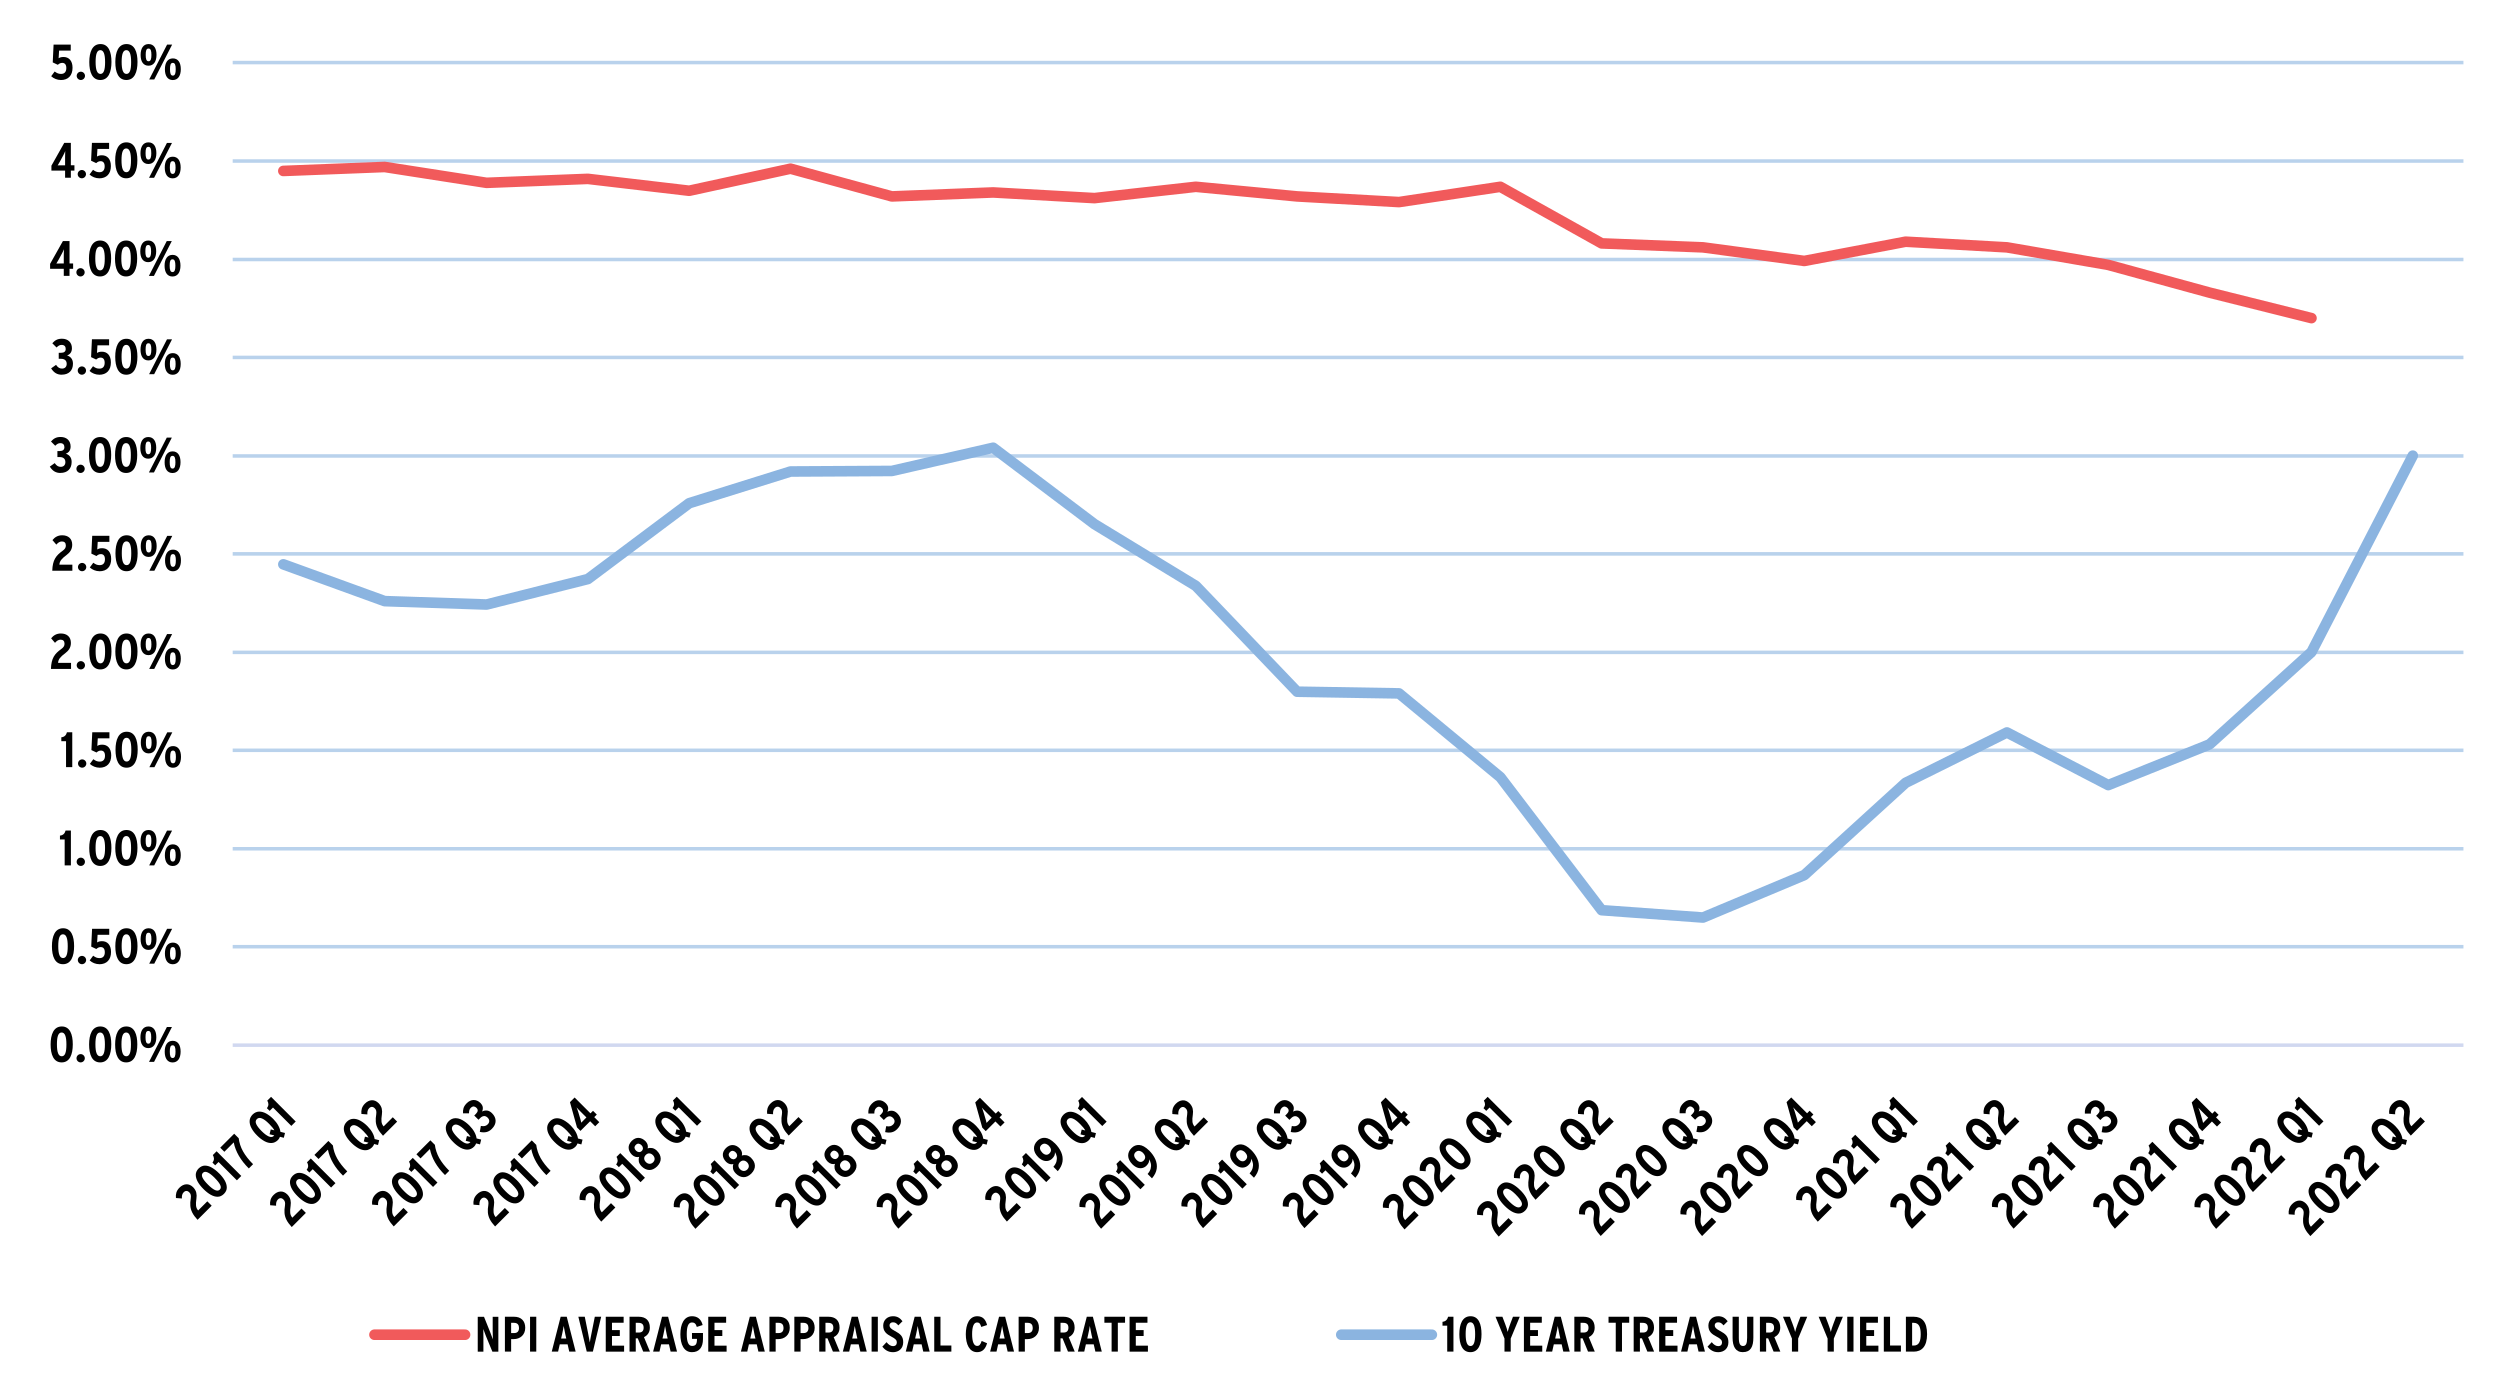 <?xml version="1.0" encoding="UTF-8"?>
<svg xmlns="http://www.w3.org/2000/svg" xmlns:xlink="http://www.w3.org/1999/xlink" id="Layer_1" viewBox="0 0 530 291">
  <defs>
    <style>.cls-1{stroke:#f15a5b;}.cls-1,.cls-2{stroke-linecap:round;stroke-width:2.25px;}.cls-1,.cls-2,.cls-3,.cls-4,.cls-5,.cls-6{fill:none;}.cls-1,.cls-2,.cls-5,.cls-6{stroke-linejoin:round;}.cls-7{clip-path:url(#clippath-45);}.cls-8{clip-path:url(#clippath-20);}.cls-9{clip-path:url(#clippath-11);}.cls-10{clip-path:url(#clippath-16);}.cls-11{clip-path:url(#clippath-33);}.cls-12{clip-path:url(#clippath-47);}.cls-13{clip-path:url(#clippath-41);}.cls-14{clip-path:url(#clippath-32);}.cls-15{clip-path:url(#clippath-2);}.cls-16{clip-path:url(#clippath-13);}.cls-17{clip-path:url(#clippath-37);}.cls-18{clip-path:url(#clippath-46);}.cls-19{clip-path:url(#clippath-25);}.cls-20{clip-path:url(#clippath-15);}.cls-21{clip-path:url(#clippath-6);}.cls-22{clip-path:url(#clippath-40);}.cls-23{clip-path:url(#clippath-26);}.cls-24{clip-path:url(#clippath-7);}.cls-25{clip-path:url(#clippath-21);}.cls-26{clip-path:url(#clippath-34);}.cls-27{clip-path:url(#clippath-1);}.cls-28{clip-path:url(#clippath-4);}.cls-29{clip-path:url(#clippath-38);}.cls-30{clip-path:url(#clippath-36);}.cls-31{clip-path:url(#clippath-27);}.cls-32{clip-path:url(#clippath-44);}.cls-33{clip-path:url(#clippath-12);}.cls-2{stroke:#8bb4e0;}.cls-34{clip-path:url(#clippath-24);}.cls-35{clip-path:url(#clippath-30);}.cls-36{clip-path:url(#clippath-22);}.cls-37{clip-path:url(#clippath-9);}.cls-38{clip-path:url(#clippath-52);}.cls-39{clip-path:url(#clippath);}.cls-40{clip-path:url(#clippath-50);}.cls-3{clip-rule:evenodd;}.cls-41{clip-path:url(#clippath-48);}.cls-42{clip-path:url(#clippath-39);}.cls-43{clip-path:url(#clippath-19);}.cls-44{clip-path:url(#clippath-31);}.cls-45{clip-path:url(#clippath-3);}.cls-46{clip-path:url(#clippath-43);}.cls-47{clip-path:url(#clippath-8);}.cls-5{stroke:#b9d2ec;}.cls-5,.cls-6{stroke-width:.75px;}.cls-48{clip-path:url(#clippath-29);}.cls-49{clip-path:url(#clippath-18);}.cls-50{clip-path:url(#clippath-14);}.cls-51{clip-path:url(#clippath-17);}.cls-52{clip-path:url(#clippath-5);}.cls-53{clip-path:url(#clippath-42);}.cls-54{clip-path:url(#clippath-10);}.cls-55{clip-path:url(#clippath-23);}.cls-56{clip-path:url(#clippath-53);}.cls-57{clip-path:url(#clippath-49);}.cls-6{stroke:#d1d8f0;}.cls-58{clip-path:url(#clippath-51);}.cls-59{clip-path:url(#clippath-28);}.cls-60{clip-path:url(#clippath-35);}</style>
    <clipPath id="clippath">
      <polygon class="cls-3" points=".37 296.7 549.25 296.7 549.25 1.38 .37 1.38 .37 296.7 .37 296.7"></polygon>
    </clipPath>
    <clipPath id="clippath-1">
      <polygon class="cls-3" points=".37 296.7 549.25 296.7 549.25 1.38 .37 1.38 .37 296.7 .37 296.7"></polygon>
    </clipPath>
    <clipPath id="clippath-2">
      <polygon class="cls-3" points="49.33 222.3 522.85 222.3 522.85 13.26 49.33 13.26 49.33 222.3 49.33 222.3"></polygon>
    </clipPath>
    <clipPath id="clippath-3">
      <polygon class="cls-3" points="49.33 222.3 522.85 222.3 522.85 13.26 49.33 13.26 49.33 222.3 49.33 222.3"></polygon>
    </clipPath>
    <clipPath id="clippath-4">
      <polygon class="cls-3" points=".37 296.7 549.25 296.7 549.25 1.38 .37 1.38 .37 296.7 .37 296.7"></polygon>
    </clipPath>
    <clipPath id="clippath-5">
      <rect class="cls-4" x=".37" y="1.38" width="548.88" height="295.32"></rect>
    </clipPath>
    <clipPath id="clippath-6">
      <polygon class="cls-3" points=".37 296.7 549.25 296.7 549.25 1.38 .37 1.38 .37 296.7 .37 296.7"></polygon>
    </clipPath>
    <clipPath id="clippath-7">
      <rect class="cls-4" x=".37" y="1.38" width="548.88" height="295.32"></rect>
    </clipPath>
    <clipPath id="clippath-8">
      <polygon class="cls-3" points=".37 296.7 549.25 296.7 549.25 1.38 .37 1.38 .37 296.7 .37 296.7"></polygon>
    </clipPath>
    <clipPath id="clippath-9">
      <rect class="cls-4" x=".37" y="1.38" width="548.88" height="295.32"></rect>
    </clipPath>
    <clipPath id="clippath-10">
      <polygon class="cls-3" points=".37 296.7 549.25 296.7 549.25 1.38 .37 1.38 .37 296.7 .37 296.7"></polygon>
    </clipPath>
    <clipPath id="clippath-11">
      <rect class="cls-4" x=".37" y="1.38" width="548.88" height="295.32"></rect>
    </clipPath>
    <clipPath id="clippath-12">
      <polygon class="cls-3" points=".37 296.7 549.25 296.7 549.25 1.38 .37 1.38 .37 296.7 .37 296.7"></polygon>
    </clipPath>
    <clipPath id="clippath-13">
      <rect class="cls-4" x=".37" y="1.38" width="548.88" height="295.32"></rect>
    </clipPath>
    <clipPath id="clippath-14">
      <polygon class="cls-3" points=".37 296.7 549.25 296.7 549.25 1.38 .37 1.38 .37 296.7 .37 296.7"></polygon>
    </clipPath>
    <clipPath id="clippath-15">
      <rect class="cls-4" x=".37" y="1.38" width="548.88" height="295.32"></rect>
    </clipPath>
    <clipPath id="clippath-16">
      <polygon class="cls-3" points=".37 296.7 549.25 296.7 549.25 1.38 .37 1.38 .37 296.7 .37 296.7"></polygon>
    </clipPath>
    <clipPath id="clippath-17">
      <rect class="cls-4" x=".37" y="1.38" width="548.88" height="295.32"></rect>
    </clipPath>
    <clipPath id="clippath-18">
      <polygon class="cls-3" points=".37 296.7 549.25 296.7 549.25 1.38 .37 1.38 .37 296.7 .37 296.7"></polygon>
    </clipPath>
    <clipPath id="clippath-19">
      <rect class="cls-4" x=".37" y="1.38" width="548.88" height="295.32"></rect>
    </clipPath>
    <clipPath id="clippath-20">
      <polygon class="cls-3" points=".37 296.7 549.25 296.7 549.25 1.38 .37 1.38 .37 296.7 .37 296.7"></polygon>
    </clipPath>
    <clipPath id="clippath-21">
      <rect class="cls-4" x=".37" y="1.38" width="548.88" height="295.32"></rect>
    </clipPath>
    <clipPath id="clippath-22">
      <polygon class="cls-3" points=".37 296.7 549.25 296.7 549.25 1.38 .37 1.38 .37 296.7 .37 296.7"></polygon>
    </clipPath>
    <clipPath id="clippath-23">
      <rect class="cls-4" x=".37" y="1.38" width="548.88" height="295.32"></rect>
    </clipPath>
    <clipPath id="clippath-24">
      <polygon class="cls-3" points=".37 296.7 549.25 296.7 549.25 1.38 .37 1.38 .37 296.7 .37 296.7"></polygon>
    </clipPath>
    <clipPath id="clippath-25">
      <rect class="cls-4" x=".37" y="1.38" width="548.88" height="295.32"></rect>
    </clipPath>
    <clipPath id="clippath-26">
      <polygon class="cls-3" points=".37 296.7 129.94 296.7 129.94 164.29 .37 164.29 .37 296.7 .37 296.7"></polygon>
    </clipPath>
    <clipPath id="clippath-27">
      <polygon class="cls-3" points=".37 296.7 155.99 296.7 155.99 159.73 .37 159.73 .37 296.7 .37 296.7"></polygon>
    </clipPath>
    <clipPath id="clippath-28">
      <polygon class="cls-3" points="5.92 296.7 177.22 296.7 177.22 159.99 5.92 159.99 5.92 296.7 5.92 296.7"></polygon>
    </clipPath>
    <clipPath id="clippath-29">
      <polygon class="cls-3" points="27.35 296.7 198.76 296.7 198.76 159.95 27.35 159.95 27.35 296.7 27.35 296.7"></polygon>
    </clipPath>
    <clipPath id="clippath-30">
      <polygon class="cls-3" points="52.88 296.7 217.23 296.7 217.23 162.97 52.88 162.97 52.88 296.7 52.88 296.7"></polygon>
    </clipPath>
    <clipPath id="clippath-31">
      <polygon class="cls-3" points="68.29 296.7 243.28 296.7 243.28 158.41 68.29 158.41 68.29 296.7 68.29 296.7"></polygon>
    </clipPath>
    <clipPath id="clippath-32">
      <polygon class="cls-3" points="90.13 296.7 264.51 296.7 264.51 158.68 90.13 158.68 90.13 296.7 90.13 296.7"></polygon>
    </clipPath>
    <clipPath id="clippath-33">
      <polygon class="cls-3" points="111.57 296.7 286.05 296.7 286.05 158.63 111.57 158.63 111.57 296.7 111.57 296.7"></polygon>
    </clipPath>
    <clipPath id="clippath-34">
      <polygon class="cls-3" points="139.03 296.7 303.06 296.7 303.06 163.11 139.03 163.11 139.03 296.7 139.03 296.7"></polygon>
    </clipPath>
    <clipPath id="clippath-35">
      <polygon class="cls-3" points="154.44 296.7 329.12 296.7 329.12 158.55 154.44 158.55 154.44 296.7 154.44 296.7"></polygon>
    </clipPath>
    <clipPath id="clippath-36">
      <polygon class="cls-3" points="176.29 296.7 350.34 296.7 350.34 158.81 176.29 158.81 176.29 296.7 176.29 296.7"></polygon>
    </clipPath>
    <clipPath id="clippath-37">
      <polygon class="cls-3" points="197.73 296.7 371.88 296.7 371.88 158.77 197.73 158.77 197.73 296.7 197.73 296.7"></polygon>
    </clipPath>
    <clipPath id="clippath-38">
      <polygon class="cls-3" points="218.44 296.7 393.96 296.7 393.96 158.19 218.44 158.19 218.44 296.7 218.44 296.7"></polygon>
    </clipPath>
    <clipPath id="clippath-39">
      <polygon class="cls-3" points="233.85 296.7 420.01 296.7 420.01 153.63 233.85 153.63 233.85 296.7 233.85 296.7"></polygon>
    </clipPath>
    <clipPath id="clippath-40">
      <polygon class="cls-3" points="255.7 296.7 441.24 296.7 441.24 153.89 255.7 153.89 255.7 296.7 255.7 296.7"></polygon>
    </clipPath>
    <clipPath id="clippath-41">
      <polygon class="cls-3" points="277.14 296.7 462.77 296.7 462.77 153.85 277.14 153.85 277.14 296.7 277.14 296.7"></polygon>
    </clipPath>
    <clipPath id="clippath-42">
      <polygon class="cls-3" points="310.73 296.7 475.19 296.7 475.19 162.93 310.73 162.93 310.73 296.7 310.73 296.7"></polygon>
    </clipPath>
    <clipPath id="clippath-43">
      <polygon class="cls-3" points="326.15 296.7 501.24 296.7 501.24 158.37 326.15 158.37 326.15 296.7 326.15 296.7"></polygon>
    </clipPath>
    <clipPath id="clippath-44">
      <polygon class="cls-3" points="347.99 296.7 522.47 296.7 522.47 158.63 347.99 158.63 347.99 296.7 347.99 296.7"></polygon>
    </clipPath>
    <clipPath id="clippath-45">
      <polygon class="cls-3" points="369.43 296.7 544 296.7 544 158.59 369.43 158.59 369.43 296.7 369.43 296.7"></polygon>
    </clipPath>
    <clipPath id="clippath-46">
      <polygon class="cls-3" points="390.63 296.7 549.25 296.7 549.25 158.37 390.63 158.37 390.63 296.7 390.63 296.7"></polygon>
    </clipPath>
    <clipPath id="clippath-47">
      <polygon class="cls-3" points="406.04 296.7 549.25 296.7 549.25 153.81 406.04 153.81 406.04 296.7 406.04 296.7"></polygon>
    </clipPath>
    <clipPath id="clippath-48">
      <polygon class="cls-3" points=".37 296.7 549.25 296.7 549.25 1.38 .37 1.38 .37 296.7 .37 296.7"></polygon>
    </clipPath>
    <clipPath id="clippath-49">
      <polygon class="cls-3" points=".37 295.98 549.25 295.98 549.25 268.26 .37 268.26 .37 295.98 .37 295.98"></polygon>
    </clipPath>
    <clipPath id="clippath-50">
      <rect class="cls-4" x=".37" y="268.26" width="548.88" height="27.72"></rect>
    </clipPath>
    <clipPath id="clippath-51">
      <polygon class="cls-3" points=".37 296.7 549.25 296.7 549.25 1.38 .37 1.38 .37 296.7 .37 296.7"></polygon>
    </clipPath>
    <clipPath id="clippath-52">
      <polygon class="cls-3" points=".37 295.98 549.25 295.98 549.25 268.26 .37 268.26 .37 295.98 .37 295.98"></polygon>
    </clipPath>
    <clipPath id="clippath-53">
      <rect class="cls-4" x=".37" y="268.26" width="548.88" height="27.72"></rect>
    </clipPath>
  </defs>
  <g class="cls-39">
    <path class="cls-5" d="M49.33,200.7h472.92M49.33,179.94h472.92M49.33,159.06h472.92M49.33,138.3h472.92M49.33,117.42h472.92M49.33,96.66h472.92M49.33,75.78h472.92M49.33,55.02h472.92M49.33,34.14h472.92M49.33,13.26h472.92"></path>
  </g>
  <g class="cls-27">
    <line class="cls-6" x1="49.33" y1="221.58" x2="522.25" y2="221.58"></line>
  </g>
  <g class="cls-15">
    <polyline class="cls-1" points="60.07 36.24 81.55 35.4 103.15 38.76 124.63 37.92 146.11 40.44 167.59 35.76 189.07 41.64 210.55 40.8 232.03 42 253.51 39.6 274.99 41.64 296.59 42.84 318.07 39.6 339.55 51.6 361.03 52.44 382.51 55.32 403.99 51.24 425.47 52.44 446.95 56.16 468.43 62.04 490.03 67.44"></polyline>
  </g>
  <g class="cls-45">
    <polyline class="cls-2" points="60.07 119.64 81.55 127.44 103.15 128.16 124.63 122.76 146.11 106.68 167.59 99.96 189.07 99.84 210.55 94.92 232.03 111.12 253.51 124.2 274.99 146.64 296.59 147 318.07 164.76 339.55 192.96 361.03 194.52 382.51 185.52 403.99 165.96 425.47 155.28 446.95 166.44 468.43 157.8 490.03 138.24 511.51 96.6"></polyline>
  </g>
  <g class="cls-28">
    <g class="cls-52">
      <g>
        <path d="M13.07,225.23c-1.72,0-2.34-1.68-2.34-3.8s.64-3.82,2.37-3.82,2.33,1.68,2.33,3.8-.64,3.82-2.35,3.82Zm0-6.34c-.71,0-1,.84-1,2.51s.31,2.53,1.02,2.53,.99-.84,.99-2.51-.31-2.53-1.01-2.53Z"></path>
        <path d="M17.1,225.23c-.48,0-.88-.4-.88-.88s.4-.88,.88-.88,.88,.4,.88,.88-.4,.88-.88,.88Z"></path>
        <path d="M21.23,225.23c-1.72,0-2.34-1.68-2.34-3.8s.64-3.82,2.37-3.82,2.33,1.68,2.33,3.8-.64,3.82-2.35,3.82Zm0-6.34c-.71,0-1,.84-1,2.51s.31,2.53,1.02,2.53,.99-.84,.99-2.51-.31-2.53-1.01-2.53Z"></path>
        <path d="M26.75,225.23c-1.72,0-2.34-1.68-2.34-3.8s.64-3.82,2.37-3.82,2.33,1.68,2.33,3.8-.64,3.82-2.35,3.82Zm0-6.34c-.71,0-1,.84-1,2.51s.31,2.53,1.02,2.53,.99-.84,.99-2.51-.31-2.53-1.01-2.53Z"></path>
        <path d="M31.44,222.2c-1.09,0-1.67-.88-1.67-2.28s.58-2.31,1.69-2.31,1.68,.89,1.68,2.29-.6,2.3-1.7,2.3Zm.01-3.64c-.48,0-.6,.46-.6,1.34s.14,1.36,.61,1.36,.6-.54,.6-1.34c0-.88-.14-1.36-.61-1.36Zm1.21,6.56h-1.07l3.79-7.39h1.07l-3.79,7.39Zm3.93,.12c-1.09,0-1.67-.88-1.67-2.28s.58-2.31,1.69-2.31,1.68,.89,1.68,2.29-.6,2.3-1.7,2.3Zm.01-3.64c-.48,0-.6,.46-.6,1.34s.14,1.36,.61,1.36,.6-.54,.6-1.34c0-.88-.14-1.36-.61-1.36Z"></path>
      </g>
    </g>
  </g>
  <g class="cls-21">
    <g class="cls-24">
      <g>
        <path d="M13.35,204.41c-1.72,0-2.34-1.68-2.34-3.8s.64-3.82,2.37-3.82,2.33,1.68,2.33,3.8-.64,3.82-2.35,3.82Zm0-6.34c-.71,0-1,.84-1,2.51s.31,2.53,1.02,2.53,.99-.84,.99-2.51-.31-2.53-1.01-2.53Z"></path>
        <path d="M17.38,204.41c-.48,0-.88-.4-.88-.88s.4-.88,.88-.88,.88,.4,.88,.88-.4,.88-.88,.88Z"></path>
        <path d="M21.05,204.41c-.75,0-1.51-.31-2.04-.8l.74-1c.51,.38,.85,.51,1.36,.51,.76,0,1.11-.49,1.11-1.24s-.33-1.1-.87-1.1c-.35,0-.65,.15-.93,.41l-1.08-.51,.18-3.78h3.64v1.28h-2.47l-.1,1.62c.26-.17,.56-.27,1.05-.27,1.08,0,1.9,.75,1.9,2.28,0,1.66-.92,2.61-2.5,2.61Z"></path>
        <path d="M26.79,204.41c-1.72,0-2.34-1.68-2.34-3.8s.64-3.82,2.37-3.82,2.33,1.68,2.33,3.8-.64,3.82-2.35,3.82Zm0-6.34c-.71,0-1,.84-1,2.51s.31,2.53,1.02,2.53,.99-.84,.99-2.51-.31-2.53-1.01-2.53Z"></path>
        <path d="M31.48,201.38c-1.09,0-1.67-.88-1.67-2.28s.58-2.31,1.69-2.31,1.68,.89,1.68,2.29-.6,2.3-1.7,2.3Zm.01-3.64c-.48,0-.6,.46-.6,1.34s.14,1.36,.61,1.36,.6-.54,.6-1.34c0-.88-.14-1.36-.61-1.36Zm1.21,6.56h-1.07l3.79-7.39h1.07l-3.79,7.39Zm3.93,.12c-1.09,0-1.67-.88-1.67-2.28s.58-2.31,1.69-2.31,1.68,.89,1.68,2.29-.6,2.3-1.7,2.3Zm.01-3.64c-.48,0-.6,.46-.6,1.34s.14,1.36,.61,1.36,.6-.54,.6-1.34c0-.88-.14-1.36-.61-1.36Z"></path>
      </g>
    </g>
  </g>
  <g class="cls-47">
    <g class="cls-37">
      <g>
        <path d="M13.71,183.47v-5.5h-1v-.82c.73-.07,1.05-.52,1.19-1.07h1.13v7.39h-1.32Z"></path>
        <path d="M17.13,183.58c-.48,0-.88-.4-.88-.88s.4-.88,.88-.88,.88,.4,.88,.88-.4,.88-.88,.88Z"></path>
        <path d="M21.26,183.58c-1.72,0-2.34-1.68-2.34-3.8s.64-3.82,2.37-3.82,2.33,1.68,2.33,3.8-.64,3.82-2.35,3.82Zm0-6.34c-.71,0-1,.84-1,2.51s.31,2.53,1.02,2.53,.99-.84,.99-2.51-.31-2.53-1.01-2.53Z"></path>
        <path d="M26.78,183.58c-1.72,0-2.34-1.68-2.34-3.8s.64-3.82,2.37-3.82,2.33,1.68,2.33,3.8-.64,3.82-2.35,3.82Zm0-6.34c-.71,0-1,.84-1,2.51s.31,2.53,1.02,2.53,.99-.84,.99-2.51-.31-2.53-1.01-2.53Z"></path>
        <path d="M31.47,180.55c-1.09,0-1.67-.88-1.67-2.28s.58-2.31,1.69-2.31,1.68,.89,1.68,2.29-.6,2.3-1.7,2.3Zm.01-3.64c-.48,0-.6,.46-.6,1.34s.14,1.36,.61,1.36,.6-.54,.6-1.34c0-.88-.14-1.36-.61-1.36Zm1.21,6.56h-1.07l3.79-7.39h1.07l-3.79,7.39Zm3.93,.12c-1.09,0-1.67-.88-1.67-2.28s.58-2.31,1.69-2.31,1.68,.89,1.68,2.29-.6,2.3-1.7,2.3Zm.01-3.64c-.48,0-.6,.46-.6,1.34s.14,1.36,.61,1.36,.6-.54,.6-1.34c0-.88-.14-1.36-.61-1.36Z"></path>
      </g>
    </g>
  </g>
  <g class="cls-54">
    <g class="cls-9">
      <g>
        <path d="M14,162.63v-5.5h-1v-.82c.73-.07,1.05-.52,1.19-1.07h1.13v7.39h-1.32Z"></path>
        <path d="M17.42,162.75c-.48,0-.88-.4-.88-.88s.4-.88,.88-.88,.88,.4,.88,.88-.4,.88-.88,.88Z"></path>
        <path d="M21.09,162.75c-.75,0-1.51-.31-2.04-.8l.74-1c.51,.38,.85,.51,1.36,.51,.76,0,1.11-.49,1.11-1.24s-.33-1.1-.87-1.1c-.35,0-.65,.15-.93,.41l-1.08-.51,.18-3.78h3.64v1.28h-2.47l-.1,1.62c.26-.17,.56-.27,1.05-.27,1.08,0,1.9,.75,1.9,2.28,0,1.66-.92,2.61-2.5,2.61Z"></path>
        <path d="M26.83,162.75c-1.72,0-2.34-1.68-2.34-3.8s.64-3.82,2.37-3.82,2.33,1.68,2.33,3.8-.64,3.82-2.35,3.82Zm0-6.34c-.71,0-1,.84-1,2.51s.31,2.53,1.02,2.53,.99-.84,.99-2.51-.31-2.53-1.01-2.53Z"></path>
        <path d="M31.52,159.72c-1.09,0-1.67-.88-1.67-2.28s.58-2.31,1.69-2.31,1.68,.89,1.68,2.29-.6,2.3-1.7,2.3Zm.01-3.64c-.48,0-.6,.46-.6,1.34s.14,1.36,.61,1.36,.6-.54,.6-1.34c0-.88-.14-1.36-.61-1.36Zm1.21,6.56h-1.07l3.79-7.39h1.07l-3.79,7.39Zm3.93,.12c-1.09,0-1.67-.88-1.67-2.28s.58-2.31,1.69-2.31,1.68,.89,1.68,2.29-.6,2.3-1.7,2.3Zm.01-3.64c-.48,0-.6,.46-.6,1.34s.14,1.36,.61,1.36,.6-.54,.6-1.34c0-.88-.14-1.36-.61-1.36Z"></path>
      </g>
    </g>
  </g>
  <g class="cls-33">
    <g class="cls-16">
      <g>
        <path d="M10.8,141.8c.07-2.26,.78-3.2,2.18-4.2,.51-.37,.7-.68,.7-1.12,0-.58-.3-.87-.84-.87-.46,0-.83,.26-1.18,.67l-.82-.96c.5-.62,1.15-1.02,2.06-1.02,1.28,0,2.13,.71,2.13,2,0,1.02-.51,1.66-1.21,2.19-1,.75-1.46,1.25-1.51,2.04h2.75v1.29h-4.23Z"></path>
        <path d="M17.14,141.92c-.48,0-.88-.4-.88-.88s.4-.88,.88-.88,.88,.4,.88,.88-.4,.88-.88,.88Z"></path>
        <path d="M21.27,141.92c-1.72,0-2.34-1.68-2.34-3.8s.64-3.82,2.37-3.82,2.33,1.68,2.33,3.8-.64,3.82-2.35,3.82Zm0-6.33c-.71,0-1,.84-1,2.51s.31,2.53,1.02,2.53,.99-.84,.99-2.51-.31-2.53-1.01-2.53Z"></path>
        <path d="M26.79,141.92c-1.72,0-2.34-1.68-2.34-3.8s.64-3.82,2.37-3.82,2.33,1.68,2.33,3.8-.64,3.82-2.35,3.82Zm0-6.33c-.71,0-1,.84-1,2.51s.31,2.53,1.02,2.53,.99-.84,.99-2.51-.31-2.53-1.01-2.53Z"></path>
        <path d="M31.48,138.89c-1.09,0-1.67-.88-1.67-2.28s.58-2.31,1.69-2.31,1.68,.89,1.68,2.29-.6,2.3-1.7,2.3Zm.01-3.64c-.48,0-.6,.46-.6,1.34s.14,1.36,.61,1.36,.6-.54,.6-1.34c0-.88-.14-1.36-.61-1.36Zm1.21,6.56h-1.07l3.79-7.39h1.07l-3.79,7.39Zm3.93,.12c-1.09,0-1.67-.88-1.67-2.28s.58-2.31,1.69-2.31,1.68,.89,1.68,2.29-.6,2.3-1.7,2.3Zm.01-3.64c-.48,0-.6,.46-.6,1.34s.14,1.36,.61,1.36,.6-.54,.6-1.34c0-.88-.14-1.36-.61-1.36Z"></path>
      </g>
    </g>
  </g>
  <g class="cls-50">
    <g class="cls-20">
      <g>
        <path d="M11.08,120.98c.07-2.26,.78-3.2,2.18-4.2,.51-.37,.7-.68,.7-1.12,0-.58-.3-.87-.84-.87-.46,0-.83,.26-1.18,.67l-.82-.96c.5-.62,1.15-1.02,2.06-1.02,1.28,0,2.13,.71,2.13,2,0,1.02-.51,1.66-1.21,2.19-1,.75-1.46,1.25-1.51,2.04h2.75v1.29h-4.23Z"></path>
        <path d="M17.41,121.1c-.48,0-.88-.4-.88-.88s.4-.88,.88-.88,.88,.4,.88,.88-.4,.88-.88,.88Z"></path>
        <path d="M21.08,121.1c-.75,0-1.51-.31-2.04-.8l.74-1c.51,.38,.85,.51,1.36,.51,.76,0,1.11-.49,1.11-1.24s-.33-1.1-.87-1.1c-.35,0-.65,.15-.93,.41l-1.08-.51,.18-3.78h3.64v1.28h-2.47l-.1,1.62c.26-.17,.56-.27,1.05-.27,1.08,0,1.9,.75,1.9,2.28,0,1.66-.92,2.61-2.5,2.61Z"></path>
        <path d="M26.82,121.1c-1.72,0-2.34-1.68-2.34-3.8s.64-3.82,2.37-3.82,2.33,1.68,2.33,3.8-.64,3.82-2.35,3.82Zm0-6.33c-.71,0-1,.84-1,2.51s.31,2.53,1.02,2.53,.99-.84,.99-2.51-.31-2.53-1.01-2.53Z"></path>
        <path d="M31.51,118.07c-1.09,0-1.67-.88-1.67-2.28s.58-2.31,1.69-2.31,1.68,.89,1.68,2.29-.6,2.3-1.7,2.3Zm.01-3.64c-.48,0-.6,.46-.6,1.34s.14,1.36,.61,1.36,.6-.54,.6-1.34c0-.88-.14-1.36-.61-1.36Zm1.21,6.56h-1.07l3.79-7.39h1.07l-3.79,7.39Zm3.93,.12c-1.09,0-1.67-.88-1.67-2.28s.58-2.31,1.69-2.31,1.68,.89,1.68,2.29-.6,2.3-1.7,2.3Zm.01-3.64c-.48,0-.6,.46-.6,1.34s.14,1.36,.61,1.36,.6-.54,.6-1.34c0-.88-.14-1.36-.61-1.36Z"></path>
      </g>
    </g>
  </g>
  <g class="cls-10">
    <g class="cls-51">
      <g>
        <path d="M12.83,100.27c-.99,0-1.69-.42-2.27-1.35l1.04-.74c.4,.58,.77,.79,1.27,.79,.63,0,.99-.4,.99-1,0-.75-.5-1.07-1.18-1.07h-.51v-1.28h.52c.61,0,.96-.27,.96-.8,0-.49-.23-.87-.87-.87-.4,0-.69,.17-1.07,.55l-.9-.9c.54-.6,1.06-.96,2.05-.96,1.28,0,2.11,.79,2.11,2.02,0,.83-.42,1.31-1.03,1.53,.64,.18,1.25,.71,1.25,1.74,0,1.45-.88,2.33-2.37,2.33Z"></path>
        <path d="M17.08,100.27c-.48,0-.88-.4-.88-.88s.4-.88,.88-.88,.88,.4,.88,.88-.4,.88-.88,.88Z"></path>
        <path d="M21.21,100.27c-1.72,0-2.34-1.68-2.34-3.8s.64-3.82,2.37-3.82,2.33,1.68,2.33,3.8-.64,3.82-2.35,3.82Zm0-6.33c-.71,0-1,.84-1,2.51s.31,2.53,1.02,2.53,.99-.84,.99-2.51-.31-2.53-1.01-2.53Z"></path>
        <path d="M26.73,100.27c-1.72,0-2.34-1.68-2.34-3.8s.64-3.82,2.37-3.82,2.33,1.68,2.33,3.8-.64,3.82-2.35,3.82Zm0-6.33c-.71,0-1,.84-1,2.51s.31,2.53,1.02,2.53,.99-.84,.99-2.51-.31-2.53-1.01-2.53Z"></path>
        <path d="M31.42,97.24c-1.09,0-1.67-.88-1.67-2.28s.58-2.31,1.69-2.31,1.68,.89,1.68,2.29-.6,2.3-1.7,2.3Zm.01-3.64c-.48,0-.6,.46-.6,1.34s.14,1.36,.61,1.36,.6-.54,.6-1.34c0-.88-.14-1.36-.61-1.36Zm1.21,6.56h-1.07l3.79-7.39h1.07l-3.79,7.39Zm3.93,.12c-1.09,0-1.67-.88-1.67-2.28s.58-2.31,1.69-2.31,1.68,.89,1.68,2.29-.6,2.3-1.7,2.3Zm.01-3.64c-.48,0-.6,.46-.6,1.34s.14,1.36,.61,1.36,.6-.54,.6-1.34c0-.88-.14-1.36-.61-1.36Z"></path>
      </g>
    </g>
  </g>
  <g class="cls-49">
    <g class="cls-43">
      <g>
        <path d="M13.11,79.44c-.99,0-1.69-.42-2.27-1.35l1.04-.74c.4,.58,.77,.79,1.27,.79,.63,0,.99-.4,.99-1,0-.75-.5-1.07-1.18-1.07h-.51v-1.28h.52c.61,0,.96-.27,.96-.8,0-.49-.23-.87-.87-.87-.4,0-.69,.17-1.07,.55l-.9-.9c.54-.6,1.06-.96,2.05-.96,1.28,0,2.11,.79,2.11,2.02,0,.83-.42,1.31-1.03,1.53,.64,.18,1.25,.71,1.25,1.74,0,1.45-.88,2.33-2.37,2.33Z"></path>
        <path d="M17.36,79.44c-.48,0-.88-.4-.88-.88s.4-.88,.88-.88,.88,.4,.88,.88-.4,.88-.88,.88Z"></path>
        <path d="M21.02,79.44c-.75,0-1.51-.31-2.04-.8l.74-1c.51,.38,.85,.51,1.36,.51,.76,0,1.11-.49,1.11-1.24s-.33-1.1-.87-1.1c-.35,0-.65,.15-.93,.41l-1.08-.51,.18-3.78h3.64v1.28h-2.47l-.1,1.62c.26-.17,.56-.27,1.05-.27,1.08,0,1.9,.75,1.9,2.28,0,1.66-.92,2.61-2.5,2.61Z"></path>
        <path d="M26.77,79.44c-1.72,0-2.34-1.68-2.34-3.8s.64-3.82,2.37-3.82,2.33,1.68,2.33,3.8-.64,3.82-2.35,3.82Zm0-6.33c-.71,0-1,.84-1,2.51s.31,2.53,1.02,2.53,.99-.84,.99-2.51-.31-2.53-1.01-2.53Z"></path>
        <path d="M31.46,76.41c-1.09,0-1.67-.88-1.67-2.28s.58-2.31,1.69-2.31,1.68,.89,1.68,2.29-.6,2.3-1.7,2.3Zm.01-3.64c-.48,0-.6,.46-.6,1.34s.14,1.36,.61,1.36,.6-.54,.6-1.34c0-.88-.14-1.36-.61-1.36Zm1.21,6.56h-1.07l3.79-7.39h1.07l-3.79,7.39Zm3.93,.12c-1.09,0-1.67-.88-1.67-2.28s.58-2.31,1.69-2.31,1.68,.89,1.68,2.29-.6,2.3-1.7,2.3Zm.01-3.64c-.48,0-.6,.46-.6,1.34s.14,1.36,.61,1.36,.6-.54,.6-1.34c0-.88-.14-1.36-.61-1.36Z"></path>
      </g>
    </g>
  </g>
  <g class="cls-8">
    <g class="cls-25">
      <g>
        <path d="M14.74,56.98v1.51h-1.22v-1.51h-2.9v-1.04l2.72-4.84h1.4v4.75h.76v1.13h-.76Zm-1.71-3.05l-.58,1.08c-.15,.29-.36,.63-.5,.86,.21,0,.54-.01,.87-.01h.7v-1.78c0-.54,.01-.88,.03-1.24-.11,.29-.27,.65-.52,1.1Z"></path>
        <path d="M17.07,58.61c-.48,0-.88-.4-.88-.88s.4-.88,.88-.88,.88,.4,.88,.88-.4,.88-.88,.88Z"></path>
        <path d="M21.2,58.61c-1.72,0-2.34-1.68-2.34-3.8s.64-3.82,2.37-3.82,2.33,1.68,2.33,3.8-.64,3.82-2.35,3.82Zm0-6.33c-.71,0-1,.84-1,2.51s.31,2.53,1.02,2.53,.99-.84,.99-2.51-.31-2.53-1.01-2.53Z"></path>
        <path d="M26.72,58.61c-1.72,0-2.34-1.68-2.34-3.8s.64-3.82,2.37-3.82,2.33,1.68,2.33,3.8-.64,3.82-2.35,3.82Zm0-6.33c-.71,0-1,.84-1,2.51s.31,2.53,1.02,2.53,.99-.84,.99-2.51-.31-2.53-1.01-2.53Z"></path>
        <path d="M31.41,55.58c-1.09,0-1.67-.88-1.67-2.28s.58-2.31,1.69-2.31,1.68,.89,1.68,2.29-.6,2.3-1.7,2.3Zm.01-3.64c-.48,0-.6,.46-.6,1.34s.14,1.36,.61,1.36,.6-.54,.6-1.34c0-.88-.14-1.36-.61-1.36Zm1.21,6.56h-1.07l3.79-7.39h1.07l-3.79,7.39Zm3.93,.12c-1.09,0-1.67-.88-1.67-2.28s.58-2.31,1.69-2.31,1.68,.89,1.68,2.29-.6,2.3-1.7,2.3Zm.01-3.64c-.48,0-.6,.46-.6,1.34s.14,1.36,.61,1.36,.6-.54,.6-1.34c0-.88-.14-1.36-.61-1.36Z"></path>
      </g>
    </g>
  </g>
  <g class="cls-36">
    <g class="cls-55">
      <g>
        <path d="M15.02,36.17v1.51h-1.22v-1.51h-2.9v-1.04l2.72-4.84h1.4v4.75h.76v1.13h-.76Zm-1.71-3.05l-.58,1.08c-.15,.29-.36,.63-.5,.86,.21,0,.54-.01,.87-.01h.7v-1.78c0-.54,.01-.88,.03-1.24-.11,.29-.27,.65-.52,1.1Z"></path>
        <path d="M17.35,37.8c-.48,0-.88-.4-.88-.88s.4-.88,.88-.88,.88,.4,.88,.88-.4,.88-.88,.88Z"></path>
        <path d="M21.02,37.8c-.75,0-1.51-.31-2.04-.8l.74-1c.51,.38,.85,.51,1.36,.51,.76,0,1.11-.49,1.11-1.24s-.33-1.1-.87-1.1c-.35,0-.65,.15-.93,.41l-1.08-.51,.18-3.78h3.64v1.28h-2.47l-.1,1.62c.26-.17,.56-.27,1.05-.27,1.08,0,1.9,.75,1.9,2.28,0,1.66-.92,2.61-2.5,2.61Z"></path>
        <path d="M26.76,37.8c-1.72,0-2.34-1.68-2.34-3.8s.64-3.82,2.37-3.82,2.33,1.68,2.33,3.8-.64,3.82-2.35,3.82Zm0-6.33c-.71,0-1,.84-1,2.51s.31,2.53,1.02,2.53,.99-.84,.99-2.51-.31-2.53-1.01-2.53Z"></path>
        <path d="M31.45,34.77c-1.09,0-1.67-.88-1.67-2.28s.58-2.31,1.69-2.31,1.68,.89,1.68,2.29-.6,2.3-1.7,2.3Zm.01-3.64c-.48,0-.6,.46-.6,1.34s.14,1.36,.61,1.36,.6-.54,.6-1.34c0-.88-.14-1.36-.61-1.36Zm1.21,6.56h-1.07l3.79-7.39h1.07l-3.79,7.39Zm3.93,.12c-1.09,0-1.67-.88-1.67-2.28s.58-2.31,1.69-2.31,1.68,.89,1.68,2.29-.6,2.3-1.7,2.3Zm.01-3.64c-.48,0-.6,.46-.6,1.34s.14,1.36,.61,1.36,.6-.54,.6-1.34c0-.88-.14-1.36-.61-1.36Z"></path>
      </g>
    </g>
  </g>
  <g class="cls-34">
    <g class="cls-19">
      <g>
        <path d="M12.89,16.96c-.75,0-1.51-.31-2.04-.8l.74-1c.51,.38,.85,.51,1.36,.51,.76,0,1.11-.49,1.11-1.24s-.33-1.1-.87-1.1c-.35,0-.65,.15-.93,.41l-1.08-.51,.18-3.78h3.64v1.28h-2.47l-.1,1.62c.26-.17,.56-.27,1.05-.27,1.08,0,1.9,.75,1.9,2.28,0,1.66-.92,2.61-2.5,2.61Z"></path>
        <path d="M17.14,16.96c-.48,0-.88-.4-.88-.88s.4-.88,.88-.88,.88,.4,.88,.88-.4,.88-.88,.88Z"></path>
        <path d="M21.27,16.96c-1.72,0-2.34-1.68-2.34-3.8s.64-3.82,2.37-3.82,2.33,1.68,2.33,3.8-.64,3.82-2.35,3.82Zm0-6.33c-.71,0-1,.84-1,2.51s.31,2.53,1.02,2.53,.99-.84,.99-2.51-.31-2.53-1.01-2.53Z"></path>
        <path d="M26.79,16.96c-1.72,0-2.34-1.68-2.34-3.8s.64-3.82,2.37-3.82,2.33,1.68,2.33,3.8-.64,3.82-2.35,3.82Zm0-6.33c-.71,0-1,.84-1,2.51s.31,2.53,1.02,2.53,.99-.84,.99-2.51-.31-2.53-1.01-2.53Z"></path>
        <path d="M31.48,13.93c-1.09,0-1.67-.88-1.67-2.28s.58-2.31,1.69-2.31,1.68,.89,1.68,2.29-.6,2.3-1.7,2.3Zm.01-3.64c-.48,0-.6,.46-.6,1.34s.14,1.36,.61,1.36,.6-.54,.6-1.34c0-.88-.14-1.36-.61-1.36Zm1.21,6.56h-1.07l3.79-7.39h1.07l-3.79,7.39Zm3.93,.12c-1.09,0-1.67-.88-1.67-2.28s.58-2.31,1.69-2.31,1.68,.89,1.68,2.29-.6,2.3-1.7,2.3Zm.01-3.64c-.48,0-.6,.46-.6,1.34s.14,1.36,.61,1.36,.6-.54,.6-1.34c0-.88-.14-1.36-.61-1.36Z"></path>
      </g>
    </g>
  </g>
  <g class="cls-23">
    <path d="M44.86,255.59l-.91-.91-1.94,1.94c-.26-.29-.41-.63-.45-1.01-.04-.39-.02-.89,.08-1.5,.07-.44,.06-.86-.03-1.26-.09-.4-.31-.78-.66-1.15-.46-.45-.95-.66-1.46-.63-.51,.03-1,.27-1.46,.73-.32,.32-.53,.67-.64,1.03-.11,.37-.14,.75-.09,1.15l1.26,.1c-.02-.27,0-.51,.05-.73,.05-.22,.16-.41,.32-.58,.19-.2,.39-.29,.6-.29,.2,0,.41,.1,.61,.31,.16,.15,.26,.33,.3,.53,.05,.2,.04,.45,0,.76-.1,.56-.13,1.08-.09,1.56s.17,.95,.41,1.43,.61,.98,1.12,1.53l2.99-2.99Zm1.59-6.83c-.5-.51-1.01-.91-1.52-1.21-.51-.3-1.01-.44-1.49-.44-.48,0-.92,.21-1.33,.6-.4,.41-.6,.86-.61,1.34,0,.48,.14,.98,.43,1.5,.3,.52,.7,1.03,1.21,1.53,.5,.51,1.01,.91,1.52,1.2s1.01,.44,1.49,.43c.48,0,.92-.21,1.33-.61,.4-.41,.6-.85,.6-1.33s-.14-.98-.43-1.5c-.3-.52-.7-1.03-1.21-1.53h0Zm-.93,.96c.59,.59,.98,1.09,1.17,1.5s.15,.74-.09,.98c-.25,.25-.59,.28-1.01,.1-.42-.19-.92-.57-1.51-1.17-.59-.59-.98-1.09-1.16-1.5s-.15-.74,.1-.99c.25-.25,.58-.28,1-.09,.42,.19,.92,.58,1.51,1.17h0Zm5.63-.42l-5.23-5.23-.8,.8c.15,.25,.23,.5,.24,.77,0,.27-.1,.54-.32,.83l.58,.58,.71-.71,3.89,3.89,.93-.93h0Zm-.57-8.02l-.93-.93-2.96,2.96,.87,.87,1.99-1.99c.19,.98,.56,1.93,1.09,2.84,.53,.92,1.23,1.81,2.11,2.68l.9-.9c-.92-.92-1.63-1.83-2.13-2.72s-.8-1.83-.92-2.81h0Zm7.38-4.03c-.5-.51-1.02-.9-1.54-1.19-.52-.28-1.03-.42-1.52-.4-.49,.02-.94,.22-1.35,.62-.4,.41-.61,.86-.63,1.36-.02,.5,.11,1.01,.4,1.54,.28,.53,.68,1.05,1.19,1.55,.5,.51,1.02,.9,1.54,1.19s1.03,.42,1.52,.4c.49-.02,.94-.23,1.35-.63,.19-.2,.34-.42,.43-.69l.82,.21,.25-1.02-.97-.24c-.06-.44-.21-.89-.47-1.36-.25-.46-.6-.91-1.03-1.35h0Zm-.94,.97c.29,.29,.53,.56,.72,.79,.19,.23,.33,.44,.42,.62l-.76-.19-.25,1.02,.99,.25s-.02,.04-.04,.05c-.01,.02-.03,.03-.04,.05-.28,.27-.65,.31-1.1,.11-.45-.2-.96-.58-1.52-1.15-.56-.56-.93-1.05-1.12-1.47s-.14-.78,.14-1.06c.28-.27,.63-.31,1.07-.13,.43,.18,.93,.55,1.49,1.12h0Zm5.67-.46l-5.23-5.23-.8,.8c.15,.25,.23,.5,.24,.77,0,.27-.1,.54-.32,.83l.58,.58,.71-.71,3.89,3.89,.93-.93h0Z"></path>
  </g>
  <g class="cls-31">
    <path d="M64.83,257.12l-.91-.91-1.94,1.94c-.26-.29-.41-.63-.45-1.01-.04-.39-.02-.89,.08-1.5,.07-.44,.06-.86-.03-1.26-.09-.4-.31-.78-.66-1.15-.46-.45-.95-.66-1.46-.63-.51,.03-1,.27-1.46,.73-.32,.32-.53,.67-.64,1.03-.11,.37-.14,.75-.09,1.15l1.26,.1c-.02-.27,0-.51,.05-.73,.05-.22,.16-.41,.32-.58,.19-.2,.39-.29,.6-.29,.2,0,.41,.1,.61,.31,.16,.15,.26,.33,.3,.53,.05,.2,.04,.45,0,.76-.1,.56-.13,1.08-.09,1.56s.17,.95,.41,1.43,.61,.98,1.12,1.53l2.99-2.99Zm1.59-6.83c-.5-.51-1.01-.91-1.52-1.21-.51-.3-1.01-.44-1.49-.44s-.92,.21-1.33,.6c-.4,.41-.6,.86-.61,1.34,0,.48,.14,.98,.43,1.5,.3,.52,.7,1.03,1.21,1.53,.5,.51,1.01,.91,1.52,1.2,.51,.3,1.01,.44,1.49,.43,.48,0,.92-.21,1.33-.61,.4-.41,.6-.85,.6-1.33s-.14-.98-.43-1.5c-.3-.52-.7-1.03-1.21-1.53h0Zm-.93,.96c.59,.59,.98,1.09,1.17,1.5s.15,.74-.09,.98c-.25,.25-.59,.28-1.01,.1-.42-.19-.92-.57-1.51-1.17-.59-.59-.98-1.09-1.16-1.5s-.15-.74,.1-.99c.25-.25,.58-.28,1-.09,.42,.19,.92,.58,1.51,1.17h0Zm5.63-.42l-5.23-5.23-.8,.8c.15,.25,.23,.5,.24,.77,0,.27-.1,.54-.32,.83l.58,.58,.71-.71,3.89,3.89,.93-.93h0Zm-.57-8.02l-.93-.93-2.96,2.96,.87,.87,1.99-1.99c.19,.98,.56,1.93,1.09,2.84,.53,.92,1.23,1.81,2.11,2.68l.9-.9c-.92-.92-1.63-1.83-2.13-2.72s-.8-1.83-.92-2.81h0Zm7.38-4.03c-.5-.51-1.02-.9-1.54-1.19s-1.03-.42-1.52-.4c-.49,.02-.94,.22-1.35,.62-.4,.41-.61,.86-.63,1.36-.02,.5,.11,1.01,.4,1.54,.28,.53,.68,1.05,1.19,1.55,.5,.51,1.02,.9,1.54,1.19,.52,.28,1.03,.42,1.52,.4,.49-.02,.94-.23,1.35-.63,.19-.2,.34-.42,.43-.69l.82,.21,.25-1.02-.97-.24c-.06-.44-.21-.89-.47-1.36-.25-.46-.6-.91-1.03-1.35h0Zm-.94,.97c.29,.29,.53,.56,.72,.79,.19,.23,.33,.44,.42,.62l-.76-.19-.25,1.02,.99,.25s-.02,.04-.04,.05c-.01,.02-.03,.03-.04,.05-.28,.27-.65,.31-1.1,.11-.45-.2-.96-.58-1.52-1.15-.56-.56-.93-1.05-1.12-1.47-.18-.42-.14-.78,.14-1.06,.28-.27,.63-.31,1.07-.13,.43,.18,.93,.55,1.49,1.12h0Zm7.19-1.98l-.91-.91-1.94,1.94c-.26-.29-.41-.63-.45-1.01-.04-.39-.02-.89,.08-1.5,.07-.44,.06-.86-.03-1.26-.09-.4-.31-.78-.66-1.15-.46-.45-.95-.66-1.46-.63-.51,.03-1,.27-1.46,.73-.32,.32-.53,.67-.64,1.03-.11,.37-.14,.75-.09,1.15l1.26,.1c-.02-.27,0-.51,.05-.73,.05-.22,.16-.41,.32-.58,.19-.2,.39-.29,.6-.29,.2,0,.41,.1,.61,.31,.16,.15,.26,.33,.3,.53s.04,.45,0,.76c-.1,.56-.13,1.08-.09,1.56s.17,.95,.41,1.43,.61,.98,1.12,1.53l2.99-2.99Z"></path>
  </g>
  <g class="cls-59">
    <path d="M86.45,256.99l-.91-.91-1.94,1.94c-.26-.29-.41-.63-.45-1.01-.04-.39-.02-.89,.08-1.5,.07-.44,.06-.86-.03-1.26-.09-.4-.31-.78-.66-1.15-.46-.45-.95-.66-1.46-.63-.51,.03-1,.27-1.46,.73-.32,.32-.53,.67-.64,1.03-.11,.37-.14,.75-.09,1.15l1.26,.1c-.02-.27,0-.51,.05-.73,.05-.22,.16-.41,.32-.58,.19-.2,.39-.29,.6-.29,.2,0,.41,.1,.61,.31,.16,.15,.26,.33,.3,.53,.05,.2,.04,.45,0,.76-.1,.56-.13,1.08-.09,1.56s.17,.95,.41,1.43c.24,.47,.61,.98,1.12,1.53l2.99-2.99Zm1.59-6.83c-.5-.51-1.01-.91-1.52-1.21-.51-.3-1.01-.44-1.49-.44s-.92,.21-1.33,.6c-.4,.41-.6,.86-.61,1.34,0,.48,.14,.98,.43,1.5,.3,.52,.7,1.03,1.21,1.53,.5,.51,1.01,.91,1.52,1.2,.51,.3,1.01,.44,1.49,.43,.48,0,.92-.21,1.33-.61,.4-.41,.6-.85,.6-1.33,0-.48-.14-.98-.43-1.5-.3-.52-.7-1.03-1.21-1.53h0Zm-.93,.96c.59,.59,.98,1.09,1.17,1.5,.18,.41,.15,.74-.09,.98-.25,.25-.59,.28-1.01,.1-.42-.19-.92-.57-1.51-1.17-.59-.59-.98-1.09-1.16-1.5s-.15-.74,.1-.99c.25-.25,.58-.28,1-.09,.42,.19,.92,.58,1.51,1.17h0Zm5.63-.42l-5.23-5.23-.8,.8c.15,.25,.23,.5,.24,.77,0,.27-.1,.54-.32,.83l.58,.58,.71-.71,3.89,3.89,.93-.93h0Zm-.57-8.02l-.93-.93-2.96,2.96,.87,.87,1.99-1.99c.19,.98,.56,1.93,1.09,2.84,.53,.92,1.23,1.81,2.11,2.68l.9-.9c-.92-.92-1.63-1.83-2.13-2.72-.49-.9-.8-1.83-.92-2.81h0Zm7.38-4.03c-.5-.51-1.02-.9-1.54-1.19s-1.03-.42-1.52-.4c-.49,.02-.94,.22-1.35,.62-.4,.41-.61,.86-.63,1.36-.02,.5,.11,1.01,.4,1.54,.28,.53,.68,1.05,1.19,1.55,.5,.51,1.02,.9,1.54,1.19,.52,.28,1.03,.42,1.52,.4,.49-.02,.94-.23,1.35-.63,.19-.2,.34-.42,.43-.69l.82,.21,.25-1.02-.97-.24c-.06-.44-.21-.89-.47-1.36-.25-.46-.6-.91-1.03-1.35h0Zm-.94,.97c.29,.29,.53,.56,.72,.79,.19,.23,.33,.44,.42,.62l-.76-.19-.25,1.02,.99,.25s-.02,.04-.04,.05c-.01,.02-.03,.03-.04,.05-.28,.27-.65,.31-1.1,.11-.45-.2-.96-.58-1.52-1.15-.56-.56-.93-1.05-1.12-1.47-.18-.42-.14-.78,.14-1.06,.28-.27,.63-.31,1.07-.13,.43,.18,.93,.55,1.49,1.12h0Zm5.7-3.62c-.37-.36-.74-.55-1.11-.57-.37-.03-.7,.05-1,.22,.14-.3,.19-.6,.15-.91-.04-.31-.21-.61-.5-.91-.44-.43-.93-.64-1.45-.63-.52,.01-1.01,.24-1.47,.7-.34,.35-.56,.69-.66,1.02-.1,.34-.14,.71-.11,1.1h1.27c0-.27,.02-.49,.08-.67,.05-.18,.15-.34,.29-.48,.23-.22,.44-.32,.65-.3,.21,.02,.4,.12,.57,.3,.19,.19,.27,.39,.25,.6s-.14,.43-.36,.65l-.37,.37,.9,.9,.36-.36c.25-.25,.5-.39,.78-.42s.54,.08,.81,.34c.21,.22,.33,.45,.33,.7,0,.25-.1,.49-.32,.71-.17,.18-.37,.29-.6,.35-.23,.06-.51,.05-.86-.01l-.22,1.26c.53,.12,1,.13,1.42,.03s.8-.33,1.14-.68c.53-.53,.79-1.09,.79-1.67,0-.58-.25-1.13-.77-1.65h0Z"></path>
  </g>
  <g class="cls-48">
    <path d="M107.94,257l-.91-.91-1.94,1.94c-.26-.29-.41-.63-.45-1.01-.04-.39-.02-.89,.08-1.5,.07-.44,.06-.86-.03-1.26-.09-.4-.31-.78-.66-1.15-.46-.45-.95-.66-1.46-.63-.51,.03-1,.27-1.46,.73-.32,.32-.53,.67-.64,1.03-.11,.37-.14,.75-.09,1.15l1.26,.1c-.02-.27,0-.51,.05-.73,.05-.22,.16-.41,.32-.58,.19-.2,.39-.29,.6-.29,.2,0,.41,.1,.61,.31,.16,.15,.26,.33,.3,.53,.05,.2,.04,.45,0,.76-.1,.56-.13,1.08-.09,1.56s.17,.95,.41,1.43c.24,.47,.61,.98,1.12,1.53l2.99-2.99Zm1.59-6.83c-.5-.51-1.01-.91-1.52-1.21-.51-.3-1.01-.44-1.49-.44s-.92,.21-1.33,.6c-.4,.41-.6,.86-.61,1.34,0,.48,.14,.98,.43,1.5,.3,.52,.7,1.03,1.21,1.53,.5,.51,1.01,.91,1.52,1.2,.51,.3,1.01,.44,1.49,.43,.48,0,.92-.21,1.33-.61,.4-.41,.6-.85,.6-1.33,0-.48-.14-.98-.43-1.5-.3-.52-.7-1.03-1.21-1.53h0Zm-.93,.96c.59,.59,.98,1.09,1.17,1.5,.18,.41,.15,.74-.09,.98-.25,.25-.59,.28-1.01,.1-.42-.19-.92-.57-1.51-1.17-.59-.59-.98-1.09-1.16-1.5s-.15-.74,.1-.99c.25-.25,.58-.28,1-.09,.42,.19,.92,.58,1.51,1.17h0Zm5.63-.42l-5.23-5.23-.8,.8c.15,.25,.23,.5,.24,.77,0,.27-.1,.54-.32,.83l.58,.58,.71-.71,3.89,3.89,.93-.93h0Zm-.57-8.02l-.93-.93-2.96,2.96,.87,.87,1.99-1.99c.19,.98,.56,1.93,1.09,2.84,.53,.92,1.23,1.81,2.11,2.68l.9-.9c-.92-.92-1.63-1.83-2.13-2.72-.49-.9-.8-1.83-.92-2.81h0Zm7.38-4.03c-.5-.51-1.02-.9-1.54-1.19s-1.03-.42-1.52-.4c-.49,.02-.94,.22-1.35,.62-.4,.41-.61,.86-.63,1.36-.02,.5,.11,1.01,.4,1.54,.28,.53,.68,1.05,1.19,1.55,.5,.51,1.02,.9,1.54,1.19,.52,.28,1.03,.42,1.52,.4,.49-.02,.94-.23,1.35-.63,.19-.2,.34-.42,.43-.69l.82,.21,.25-1.02-.97-.24c-.06-.44-.21-.89-.47-1.36-.25-.46-.6-.91-1.03-1.35h0Zm-.94,.97c.29,.29,.53,.56,.72,.79,.19,.23,.33,.44,.42,.62l-.76-.19-.25,1.02,.99,.25s-.02,.04-.04,.05c-.01,.02-.03,.03-.04,.05-.28,.27-.65,.31-1.1,.11-.45-.2-.96-.58-1.52-1.15-.56-.56-.93-1.05-1.12-1.47-.18-.42-.14-.78,.14-1.06,.28-.27,.63-.31,1.07-.13,.43,.18,.93,.55,1.49,1.12h0Zm6.42-3.34l-.8-.8-.54,.54-3.36-3.36-.99,.99,1.49,5.35,.74,.74,2.05-2.05,1.07,1.07,.87-.87-1.07-1.07,.54-.54h0Zm-4.31-1.55c.12,.13,.24,.27,.37,.41,.13,.14,.29,.3,.48,.49l1.26,1.26-.49,.49c-.12,.12-.23,.23-.33,.34-.11,.11-.2,.2-.27,.28-.03-.13-.07-.28-.11-.46-.04-.17-.09-.34-.14-.5l-.35-1.17c-.14-.49-.28-.87-.41-1.14h0Z"></path>
  </g>
  <g class="cls-35">
    <path d="M130.44,255.98l-.91-.91-1.94,1.94c-.26-.29-.41-.63-.45-1.01-.04-.39-.02-.89,.08-1.5,.07-.44,.06-.86-.03-1.26-.09-.4-.31-.78-.66-1.15-.46-.45-.95-.66-1.46-.63-.51,.03-1,.27-1.46,.73-.32,.32-.53,.67-.64,1.03-.11,.37-.14,.75-.09,1.15l1.26,.1c-.02-.27,0-.51,.05-.73,.05-.22,.16-.41,.32-.58,.19-.2,.39-.29,.6-.29,.2,0,.41,.1,.61,.31,.16,.15,.26,.33,.3,.53,.05,.2,.04,.45,0,.76-.1,.56-.13,1.08-.09,1.56s.17,.95,.41,1.43c.24,.47,.61,.98,1.12,1.53l2.99-2.99Zm1.59-6.83c-.5-.51-1.01-.91-1.52-1.21s-1.01-.44-1.49-.44c-.48,0-.92,.21-1.33,.6-.4,.41-.6,.86-.61,1.34,0,.48,.14,.98,.43,1.5,.3,.52,.7,1.03,1.21,1.53,.5,.51,1.01,.91,1.52,1.2,.51,.3,1.01,.44,1.49,.43,.48,0,.92-.21,1.33-.61,.4-.41,.6-.85,.6-1.33,0-.48-.14-.98-.43-1.5-.3-.52-.7-1.03-1.21-1.53h0Zm-.93,.96c.59,.59,.98,1.09,1.17,1.5s.15,.74-.09,.98c-.25,.25-.59,.28-1.01,.1-.42-.19-.92-.57-1.51-1.17-.59-.59-.98-1.09-1.16-1.5s-.15-.74,.1-.99c.25-.25,.58-.28,1-.09,.42,.19,.92,.58,1.51,1.17h0Zm5.63-.42l-5.23-5.23-.8,.8c.15,.25,.23,.5,.24,.77,0,.27-.1,.54-.32,.83l.58,.58,.71-.71,3.89,3.89,.93-.93h0Zm2.58-5.7c-.35-.34-.69-.53-1.04-.6-.35-.06-.67-.04-.97,.08,.07-.25,.07-.5,0-.77s-.22-.52-.45-.76c-.44-.44-.92-.68-1.44-.71-.51-.03-1.01,.18-1.49,.65-.46,.48-.68,.98-.65,1.49,.03,.51,.27,.99,.71,1.44,.24,.23,.5,.38,.77,.45,.27,.07,.53,.07,.76,0-.12,.3-.14,.62-.08,.97,.06,.35,.26,.69,.6,1.04,.48,.48,1,.73,1.58,.77,.57,.03,1.14-.22,1.7-.76,.54-.56,.79-1.12,.76-1.7s-.29-1.1-.77-1.58h0Zm-3.31-1.21c.18,.18,.28,.38,.3,.6,.02,.22-.06,.43-.24,.62-.2,.19-.4,.27-.62,.24-.22-.02-.42-.12-.6-.3-.18-.18-.29-.37-.32-.58-.03-.21,.06-.42,.26-.64,.22-.21,.43-.3,.64-.26,.21,.03,.4,.14,.58,.32h0Zm2.42,2.11c.22,.23,.34,.48,.36,.75,.02,.27-.09,.53-.32,.77-.24,.23-.5,.33-.77,.32-.28-.02-.53-.14-.75-.36-.24-.24-.36-.49-.37-.76-.01-.27,.1-.52,.33-.76,.24-.23,.49-.35,.76-.33,.27,.01,.52,.13,.76,.37h0Zm5.55-7.67c-.5-.51-1.02-.9-1.54-1.19-.52-.28-1.03-.42-1.52-.4-.49,.02-.94,.22-1.35,.62-.4,.41-.61,.86-.63,1.36-.02,.5,.11,1.01,.4,1.54s.68,1.05,1.19,1.55c.5,.51,1.02,.9,1.54,1.19,.52,.28,1.03,.42,1.52,.4,.49-.02,.94-.23,1.35-.63,.19-.2,.34-.42,.43-.69l.82,.21,.25-1.02-.97-.24c-.06-.44-.21-.89-.47-1.36-.25-.46-.6-.91-1.03-1.35h0Zm-.94,.97c.29,.29,.53,.56,.72,.79,.19,.23,.33,.44,.42,.62l-.76-.19-.25,1.02,.99,.25s-.02,.04-.04,.05-.03,.03-.04,.05c-.28,.27-.65,.31-1.1,.11-.45-.2-.96-.58-1.52-1.15-.56-.56-.93-1.05-1.12-1.47-.18-.42-.14-.78,.14-1.06,.28-.27,.63-.31,1.07-.13,.43,.18,.93,.55,1.49,1.12h0Zm5.67-.46l-5.23-5.23-.8,.8c.15,.25,.23,.5,.24,.77,0,.27-.1,.54-.32,.83l.58,.58,.71-.71,3.89,3.89,.93-.93h0Z"></path>
  </g>
  <g class="cls-44">
    <path d="M150.41,257.5l-.91-.91-1.94,1.94c-.26-.29-.41-.63-.45-1.01-.04-.39-.02-.89,.08-1.5,.07-.44,.06-.86-.03-1.26-.09-.4-.31-.78-.66-1.15-.46-.45-.95-.66-1.46-.63-.51,.03-1,.27-1.46,.73-.32,.32-.53,.67-.64,1.03-.11,.37-.14,.75-.09,1.15l1.26,.1c-.02-.27,0-.51,.05-.73,.05-.22,.16-.41,.32-.58,.19-.2,.39-.29,.6-.29,.2,0,.41,.1,.61,.31,.16,.15,.26,.33,.3,.53,.05,.2,.04,.45,0,.76-.1,.56-.13,1.08-.09,1.56,.03,.48,.17,.95,.41,1.43,.24,.47,.61,.98,1.12,1.53l2.99-2.99Zm1.59-6.83c-.5-.51-1.01-.91-1.52-1.21s-1.01-.44-1.49-.44c-.48,0-.92,.21-1.33,.6-.4,.41-.6,.86-.61,1.34,0,.48,.14,.98,.43,1.5,.3,.52,.7,1.03,1.21,1.53,.5,.51,1.01,.91,1.52,1.2,.51,.3,1.01,.44,1.49,.43,.48,0,.92-.21,1.33-.61,.4-.41,.6-.85,.6-1.33,0-.48-.14-.98-.43-1.5-.3-.52-.7-1.03-1.21-1.53h0Zm-.93,.96c.59,.59,.98,1.09,1.17,1.5s.15,.74-.09,.98c-.25,.25-.59,.28-1.01,.1-.42-.19-.92-.57-1.51-1.17-.59-.59-.98-1.09-1.16-1.5s-.15-.74,.1-.99c.25-.25,.58-.28,1-.09,.42,.19,.92,.58,1.51,1.17h0Zm5.63-.42l-5.23-5.23-.8,.8c.15,.25,.23,.5,.24,.77,0,.27-.1,.54-.32,.83l.58,.58,.71-.71,3.89,3.89,.93-.93h0Zm2.58-5.7c-.35-.34-.69-.53-1.04-.6-.35-.06-.67-.04-.97,.08,.07-.25,.07-.5,0-.77s-.22-.52-.45-.76c-.44-.44-.92-.68-1.44-.71-.51-.03-1.01,.18-1.49,.65-.46,.48-.68,.98-.65,1.49,.03,.51,.27,.99,.71,1.44,.24,.23,.5,.38,.77,.45,.27,.07,.53,.07,.76,0-.12,.3-.14,.62-.08,.97,.06,.35,.26,.69,.6,1.04,.48,.48,1,.73,1.58,.77,.57,.03,1.14-.22,1.7-.76,.54-.56,.79-1.12,.76-1.7s-.29-1.1-.77-1.58h0Zm-3.31-1.21c.18,.18,.28,.38,.3,.6,.02,.22-.06,.43-.24,.62-.2,.19-.4,.27-.62,.24-.22-.02-.42-.12-.6-.3-.18-.18-.29-.37-.32-.58-.03-.21,.06-.42,.26-.64,.22-.21,.43-.3,.64-.26,.21,.03,.4,.14,.58,.32h0Zm2.42,2.11c.22,.23,.34,.48,.36,.75,.02,.27-.09,.53-.32,.77-.24,.23-.5,.33-.77,.32-.28-.02-.53-.14-.75-.36-.24-.24-.36-.49-.37-.76-.01-.27,.1-.52,.33-.76,.24-.23,.49-.35,.76-.33,.27,.01,.52,.13,.76,.37h0Zm5.55-7.67c-.5-.51-1.02-.9-1.54-1.19-.52-.28-1.03-.42-1.52-.4-.49,.02-.94,.22-1.35,.62-.4,.41-.61,.86-.63,1.36-.02,.5,.11,1.01,.4,1.54s.68,1.05,1.19,1.55c.5,.51,1.02,.9,1.54,1.19,.52,.28,1.03,.42,1.52,.4,.49-.02,.94-.23,1.35-.63,.19-.2,.34-.42,.43-.69l.82,.21,.25-1.02-.97-.24c-.06-.44-.21-.89-.47-1.36-.25-.46-.6-.91-1.03-1.35h0Zm-.94,.97c.29,.29,.53,.56,.72,.79,.19,.23,.33,.44,.42,.62l-.76-.19-.25,1.02,.99,.25s-.02,.04-.04,.05-.03,.03-.04,.05c-.28,.27-.65,.31-1.1,.11-.45-.2-.96-.58-1.52-1.15-.56-.56-.93-1.05-1.12-1.47-.18-.42-.14-.78,.14-1.06,.28-.27,.63-.31,1.07-.13,.43,.18,.93,.55,1.49,1.12h0Zm7.19-1.98l-.91-.91-1.94,1.94c-.26-.29-.41-.63-.45-1.01-.04-.39-.02-.89,.08-1.5,.07-.44,.06-.86-.03-1.26-.09-.4-.31-.78-.66-1.15-.46-.45-.95-.66-1.46-.63-.51,.03-1,.27-1.46,.73-.32,.32-.53,.67-.64,1.03-.11,.37-.14,.75-.09,1.15l1.26,.1c-.02-.27,0-.51,.05-.73,.05-.22,.16-.41,.32-.58,.19-.2,.39-.29,.6-.29s.41,.1,.61,.31c.16,.15,.26,.33,.3,.53s.04,.45,0,.76c-.1,.56-.13,1.08-.09,1.56,.03,.48,.17,.95,.41,1.43s.61,.98,1.12,1.53l2.99-2.99Z"></path>
  </g>
  <g class="cls-14">
    <path d="M171.95,257.46l-.91-.91-1.94,1.94c-.26-.29-.41-.63-.45-1.01-.04-.39-.02-.89,.08-1.5,.07-.44,.06-.86-.03-1.26-.09-.4-.31-.78-.66-1.15-.46-.45-.95-.66-1.46-.63-.51,.03-1,.27-1.46,.73-.32,.32-.53,.67-.64,1.03-.11,.37-.14,.75-.09,1.15l1.26,.1c-.02-.27,0-.51,.05-.73,.05-.22,.16-.41,.32-.58,.19-.2,.39-.29,.6-.29,.2,0,.41,.1,.61,.31,.16,.15,.26,.33,.3,.53,.05,.2,.04,.45,0,.76-.1,.56-.13,1.08-.09,1.56,.03,.48,.17,.95,.41,1.43,.24,.47,.61,.98,1.12,1.53l2.99-2.99Zm1.59-6.83c-.5-.51-1.01-.91-1.52-1.21s-1.01-.44-1.49-.44c-.48,0-.92,.21-1.33,.6-.4,.41-.6,.86-.61,1.34,0,.48,.14,.98,.43,1.5,.3,.52,.7,1.03,1.21,1.53,.5,.51,1.01,.91,1.52,1.2,.51,.3,1.01,.44,1.49,.43,.48,0,.92-.21,1.33-.61,.4-.41,.6-.85,.6-1.33,0-.48-.14-.98-.43-1.5-.3-.52-.7-1.03-1.21-1.53h0Zm-.93,.96c.59,.59,.98,1.09,1.17,1.5s.15,.74-.09,.98c-.25,.25-.59,.28-1.01,.1-.42-.19-.92-.57-1.51-1.17-.59-.59-.98-1.09-1.16-1.5s-.15-.74,.1-.99c.25-.25,.58-.28,1-.09,.42,.19,.92,.58,1.51,1.17h0Zm5.63-.42l-5.23-5.23-.8,.8c.15,.25,.23,.5,.24,.77,0,.27-.1,.54-.32,.83l.58,.58,.71-.71,3.89,3.89,.93-.93h0Zm2.58-5.7c-.35-.34-.69-.53-1.04-.6-.35-.06-.67-.04-.97,.08,.07-.25,.07-.5,0-.77s-.22-.52-.45-.76c-.44-.44-.92-.68-1.44-.71-.51-.03-1.01,.18-1.49,.65-.46,.48-.68,.98-.65,1.49,.03,.51,.27,.99,.71,1.44,.24,.23,.5,.38,.77,.45,.27,.07,.53,.07,.76,0-.12,.3-.14,.62-.08,.97,.06,.35,.26,.69,.6,1.04,.48,.48,1,.73,1.58,.77,.57,.03,1.14-.22,1.7-.76,.54-.56,.79-1.12,.76-1.7s-.29-1.1-.77-1.58h0Zm-3.31-1.21c.18,.18,.28,.38,.3,.6,.02,.22-.06,.43-.24,.62-.2,.19-.4,.27-.62,.24-.22-.02-.42-.12-.6-.3-.18-.18-.29-.37-.32-.58-.03-.21,.06-.42,.26-.64,.22-.21,.43-.3,.64-.26,.21,.03,.4,.14,.58,.32h0Zm2.42,2.11c.22,.23,.34,.48,.36,.75,.02,.27-.09,.53-.32,.77-.24,.23-.5,.33-.77,.32-.28-.02-.53-.14-.75-.36-.24-.24-.36-.49-.37-.76-.01-.27,.1-.52,.33-.76,.24-.23,.49-.35,.76-.33,.27,.01,.52,.13,.76,.37h0Zm5.55-7.67c-.5-.51-1.02-.9-1.54-1.19-.52-.28-1.03-.42-1.52-.4-.49,.02-.94,.22-1.35,.62-.4,.41-.61,.86-.63,1.36-.02,.5,.11,1.01,.4,1.54s.68,1.05,1.19,1.55c.5,.51,1.02,.9,1.54,1.19,.52,.28,1.03,.42,1.52,.4,.49-.02,.94-.23,1.35-.63,.19-.2,.34-.42,.43-.69l.82,.21,.25-1.02-.97-.24c-.06-.44-.21-.89-.47-1.36-.25-.46-.6-.91-1.03-1.35h0Zm-.94,.97c.29,.29,.53,.56,.72,.79,.19,.23,.33,.44,.42,.62l-.76-.19-.25,1.02,.99,.25s-.02,.04-.04,.05-.03,.03-.04,.05c-.28,.27-.65,.31-1.1,.11-.45-.2-.96-.58-1.52-1.15-.56-.56-.93-1.05-1.12-1.47-.18-.42-.14-.78,.14-1.06,.28-.27,.63-.31,1.07-.13,.43,.18,.93,.55,1.49,1.12h0Zm5.7-3.62c-.37-.36-.74-.55-1.11-.57-.37-.03-.7,.05-1,.22,.14-.3,.19-.6,.15-.91-.04-.31-.21-.61-.5-.91-.44-.43-.93-.64-1.45-.63-.52,.01-1.01,.24-1.47,.7-.34,.35-.56,.69-.66,1.02-.1,.34-.14,.71-.11,1.1h1.27c0-.27,.02-.49,.08-.67,.05-.18,.15-.34,.29-.48,.23-.22,.44-.32,.65-.3,.21,.02,.4,.12,.57,.3,.19,.19,.27,.39,.25,.6s-.14,.43-.36,.65l-.37,.37,.9,.9,.36-.36c.25-.25,.51-.39,.78-.42,.27-.03,.54,.08,.81,.34,.21,.22,.33,.45,.33,.7,0,.25-.1,.49-.32,.71-.17,.18-.37,.29-.6,.35-.23,.06-.51,.05-.86-.01l-.22,1.26c.53,.12,1,.13,1.42,.03,.42-.1,.8-.33,1.14-.68,.53-.53,.79-1.09,.79-1.67,0-.58-.25-1.13-.77-1.65h0Z"></path>
  </g>
  <g class="cls-11">
    <path d="M193.43,257.47l-.91-.91-1.94,1.94c-.26-.29-.41-.63-.45-1.01-.04-.39-.02-.89,.08-1.5,.07-.44,.06-.86-.03-1.26-.09-.4-.31-.78-.66-1.15-.46-.45-.95-.66-1.46-.63-.51,.03-1,.27-1.46,.73-.32,.32-.53,.67-.64,1.03-.11,.37-.14,.75-.09,1.15l1.26,.1c-.02-.27,0-.51,.05-.73,.05-.22,.16-.41,.32-.58,.19-.2,.39-.29,.6-.29,.2,0,.41,.1,.61,.31,.16,.15,.26,.33,.3,.53,.05,.2,.04,.45,0,.76-.1,.56-.13,1.08-.09,1.56,.03,.48,.17,.95,.41,1.43,.24,.47,.61,.98,1.12,1.53l2.99-2.99Zm1.59-6.83c-.5-.51-1.01-.91-1.52-1.21s-1.01-.44-1.49-.44c-.48,0-.92,.21-1.33,.6-.4,.41-.6,.86-.61,1.34,0,.48,.14,.98,.43,1.5,.3,.52,.7,1.03,1.21,1.53,.5,.51,1.01,.91,1.52,1.2,.51,.3,1.01,.44,1.49,.43,.48,0,.92-.21,1.33-.61,.4-.41,.6-.85,.6-1.33,0-.48-.14-.98-.43-1.5-.3-.52-.7-1.03-1.21-1.53h0Zm-.93,.96c.59,.59,.98,1.09,1.17,1.5s.15,.74-.09,.98c-.25,.25-.59,.28-1.01,.1-.42-.19-.92-.57-1.51-1.17-.59-.59-.98-1.09-1.16-1.5s-.15-.74,.1-.99c.25-.25,.58-.28,1-.09,.42,.19,.92,.58,1.51,1.17h0Zm5.63-.42l-5.23-5.23-.8,.8c.15,.25,.23,.5,.24,.77,0,.27-.1,.54-.32,.83l.58,.58,.71-.71,3.89,3.89,.93-.93h0Zm2.58-5.7c-.35-.34-.69-.53-1.04-.6-.35-.06-.67-.04-.97,.08,.07-.25,.07-.5,0-.77s-.22-.52-.45-.76c-.44-.44-.92-.68-1.44-.71-.51-.03-1.01,.18-1.49,.65-.46,.48-.68,.98-.65,1.49,.03,.51,.27,.99,.71,1.44,.24,.23,.5,.38,.77,.45,.27,.07,.53,.07,.76,0-.12,.3-.14,.62-.08,.97,.06,.35,.26,.69,.6,1.04,.48,.48,1,.73,1.58,.77,.57,.03,1.14-.22,1.7-.76,.54-.56,.79-1.12,.76-1.7s-.29-1.1-.77-1.58h0Zm-3.31-1.21c.18,.18,.28,.38,.3,.6,.02,.22-.06,.43-.24,.62-.2,.19-.4,.27-.62,.24-.22-.02-.42-.12-.6-.3-.18-.18-.29-.37-.32-.58-.03-.21,.06-.42,.26-.64,.22-.21,.43-.3,.64-.26,.21,.03,.4,.14,.58,.32h0Zm2.42,2.11c.22,.23,.34,.48,.36,.75,.02,.27-.09,.53-.32,.77-.24,.23-.5,.33-.77,.32-.28-.02-.53-.14-.75-.36-.24-.24-.36-.49-.37-.76-.01-.27,.1-.52,.33-.76,.24-.23,.49-.35,.76-.33,.27,.01,.52,.13,.76,.37h0Zm5.55-7.67c-.5-.51-1.02-.9-1.54-1.19-.52-.28-1.03-.42-1.52-.4-.49,.02-.94,.22-1.35,.62-.4,.41-.61,.86-.63,1.36-.02,.5,.11,1.01,.4,1.54s.68,1.05,1.19,1.55c.5,.51,1.02,.9,1.54,1.19,.52,.28,1.03,.42,1.52,.4,.49-.02,.94-.23,1.35-.63,.19-.2,.34-.42,.43-.69l.82,.21,.25-1.02-.97-.24c-.06-.44-.21-.89-.47-1.36-.25-.46-.6-.91-1.03-1.35h0Zm-.94,.97c.29,.29,.53,.56,.72,.79,.19,.23,.33,.44,.42,.62l-.76-.19-.25,1.02,.99,.25s-.02,.04-.04,.05-.03,.03-.04,.05c-.28,.27-.65,.31-1.1,.11-.45-.2-.96-.58-1.52-1.15-.56-.56-.93-1.05-1.12-1.47-.18-.42-.14-.78,.14-1.06,.28-.27,.63-.31,1.07-.13,.43,.18,.93,.55,1.49,1.12h0Zm6.42-3.34l-.8-.8-.54,.54-3.36-3.36-.99,.99,1.49,5.35,.74,.74,2.05-2.05,1.07,1.07,.87-.87-1.07-1.07,.54-.54h0Zm-4.31-1.55c.12,.13,.24,.27,.37,.41,.13,.14,.29,.3,.48,.49l1.26,1.26-.49,.49c-.12,.12-.23,.23-.33,.34-.1,.11-.2,.2-.27,.28-.03-.13-.07-.28-.11-.46s-.09-.34-.14-.5l-.35-1.17c-.14-.49-.28-.87-.41-1.14h0Z"></path>
  </g>
  <g class="cls-26">
    <path d="M216.44,255.96l-.91-.91-1.94,1.94c-.26-.29-.41-.63-.45-1.01-.04-.39-.02-.89,.08-1.5,.07-.44,.06-.86-.03-1.26-.09-.4-.31-.78-.66-1.15-.46-.45-.95-.66-1.46-.63-.51,.03-1,.27-1.46,.73-.32,.32-.53,.67-.64,1.03-.11,.37-.14,.75-.09,1.15l1.26,.1c-.02-.27,0-.51,.05-.73,.05-.22,.16-.41,.32-.58,.19-.2,.39-.29,.6-.29,.2,0,.41,.1,.61,.31,.16,.15,.26,.33,.3,.53,.05,.2,.04,.45,0,.76-.1,.56-.13,1.08-.09,1.56,.03,.48,.17,.95,.41,1.43,.24,.47,.61,.98,1.12,1.53l2.99-2.99Zm1.59-6.83c-.5-.51-1.01-.91-1.52-1.21s-1.01-.44-1.49-.44c-.48,0-.92,.21-1.33,.6-.4,.41-.6,.86-.61,1.34,0,.48,.14,.98,.43,1.5,.3,.52,.7,1.03,1.21,1.53,.5,.51,1.01,.91,1.52,1.2,.51,.3,1.01,.44,1.49,.43,.48,0,.92-.21,1.33-.61,.4-.41,.6-.85,.6-1.33,0-.48-.14-.98-.43-1.5-.3-.52-.7-1.03-1.21-1.53h0Zm-.93,.96c.59,.59,.98,1.09,1.17,1.5s.15,.74-.09,.98c-.25,.25-.59,.28-1.01,.1-.42-.19-.92-.57-1.51-1.17-.59-.59-.98-1.09-1.16-1.5s-.15-.74,.1-.99c.25-.25,.58-.28,1-.09,.42,.19,.92,.58,1.51,1.17h0Zm5.63-.42l-5.23-5.23-.8,.8c.15,.25,.23,.5,.24,.77,0,.27-.1,.54-.32,.83l.58,.58,.71-.71,3.89,3.89,.93-.93h0Zm.9-7.29c-.75-.74-1.45-1.12-2.08-1.16s-1.18,.18-1.64,.65c-.49,.49-.73,1.05-.71,1.65,.02,.61,.32,1.21,.91,1.81,.36,.35,.73,.59,1.09,.71,.37,.12,.71,.13,1.04,.05,.32-.08,.6-.24,.83-.47,.22-.22,.38-.44,.47-.65s.13-.45,.11-.72c.17,.28,.29,.59,.36,.92,.07,.34,.06,.69-.04,1.06s-.31,.75-.65,1.13l.93,.93c.57-.67,.9-1.35,1-2.03s0-1.35-.29-2.01-.74-1.29-1.34-1.89h0Zm-1.23,.59c.23,.23,.36,.48,.4,.75s-.07,.55-.32,.81c-.23,.22-.48,.31-.75,.27-.27-.04-.53-.19-.77-.44-.25-.25-.41-.52-.47-.8-.06-.28,.02-.54,.24-.78,.28-.27,.57-.37,.86-.31,.29,.06,.56,.22,.82,.48h0Zm7.48-5.69c-.5-.51-1.02-.9-1.54-1.19-.52-.28-1.03-.42-1.52-.4-.49,.02-.94,.22-1.35,.62-.4,.41-.61,.86-.63,1.36-.02,.5,.11,1.01,.4,1.54,.28,.53,.68,1.05,1.19,1.55,.5,.51,1.02,.9,1.54,1.19s1.03,.42,1.52,.4c.49-.02,.94-.23,1.35-.63,.19-.2,.34-.42,.43-.69l.82,.21,.25-1.02-.97-.24c-.06-.44-.21-.89-.47-1.36s-.6-.91-1.03-1.35h0Zm-.94,.97c.29,.29,.53,.56,.72,.79,.19,.23,.33,.44,.42,.62l-.76-.19-.25,1.02,.99,.25s-.02,.04-.04,.05c-.01,.02-.03,.03-.04,.05-.28,.27-.65,.31-1.1,.11-.45-.2-.96-.58-1.52-1.15-.56-.56-.93-1.05-1.12-1.47-.18-.42-.14-.78,.14-1.06,.28-.27,.63-.31,1.07-.13,.43,.18,.93,.55,1.49,1.12h0Zm5.67-.46l-5.23-5.23-.8,.8c.15,.25,.23,.5,.24,.77,0,.27-.1,.54-.32,.83l.58,.58,.71-.71,3.89,3.89,.93-.93h0Z"></path>
  </g>
  <g class="cls-60">
    <path d="M236.41,257.48l-.91-.91-1.94,1.94c-.26-.29-.41-.63-.45-1.01-.04-.39-.02-.89,.08-1.5,.07-.44,.06-.86-.03-1.26-.09-.4-.31-.78-.66-1.15-.46-.45-.95-.66-1.46-.63-.51,.03-1,.27-1.46,.73-.32,.32-.53,.67-.64,1.03-.11,.37-.14,.75-.09,1.15l1.26,.1c-.02-.27,0-.51,.05-.73,.05-.22,.16-.41,.32-.58,.19-.2,.39-.29,.6-.29,.2,0,.41,.1,.61,.31,.16,.15,.26,.33,.3,.53,.05,.2,.04,.45,0,.76-.1,.56-.13,1.08-.09,1.56,.03,.48,.17,.95,.41,1.43,.24,.47,.61,.98,1.12,1.53l2.99-2.99Zm1.59-6.83c-.5-.51-1.01-.91-1.52-1.21s-1.01-.44-1.49-.44c-.48,0-.92,.21-1.33,.6-.4,.41-.6,.86-.61,1.34,0,.48,.14,.98,.43,1.5,.3,.52,.7,1.03,1.21,1.53,.5,.51,1.01,.91,1.52,1.2,.51,.3,1.01,.44,1.49,.43,.48,0,.92-.21,1.33-.61,.4-.41,.6-.85,.6-1.33,0-.48-.14-.98-.43-1.5-.3-.52-.7-1.03-1.21-1.53h0Zm-.93,.96c.59,.59,.98,1.09,1.17,1.5s.15,.74-.09,.98c-.25,.25-.59,.28-1.01,.1-.42-.19-.92-.57-1.51-1.17-.59-.59-.98-1.09-1.16-1.5s-.15-.74,.1-.99c.25-.25,.58-.28,1-.09,.42,.19,.92,.58,1.51,1.17h0Zm5.63-.42l-5.23-5.23-.8,.8c.15,.25,.23,.5,.24,.77,0,.27-.1,.54-.32,.83l.58,.58,.71-.71,3.89,3.89,.93-.93h0Zm.9-7.29c-.75-.74-1.45-1.12-2.08-1.16s-1.18,.18-1.64,.65c-.49,.49-.73,1.05-.71,1.65,.02,.61,.32,1.21,.91,1.81,.36,.35,.73,.59,1.09,.71,.37,.12,.71,.13,1.04,.05,.32-.08,.6-.24,.83-.47,.22-.22,.38-.44,.47-.65s.13-.45,.11-.72c.17,.28,.29,.59,.36,.92,.07,.34,.06,.69-.04,1.06s-.31,.75-.65,1.13l.93,.93c.57-.67,.9-1.35,1-2.03s0-1.35-.29-2.01-.74-1.29-1.34-1.89h0Zm-1.23,.59c.23,.23,.36,.48,.4,.75s-.07,.55-.32,.81c-.23,.22-.48,.31-.75,.27-.27-.04-.53-.19-.77-.44-.25-.25-.41-.52-.47-.8-.06-.28,.02-.54,.24-.78,.28-.27,.57-.37,.86-.31,.29,.06,.56,.22,.82,.48h0Zm7.48-5.69c-.5-.51-1.02-.9-1.54-1.19-.52-.28-1.03-.42-1.52-.4-.49,.02-.94,.22-1.35,.62-.4,.41-.61,.86-.63,1.36-.02,.5,.11,1.01,.4,1.54,.28,.53,.68,1.05,1.19,1.55,.5,.51,1.02,.9,1.54,1.19s1.03,.42,1.52,.4c.49-.02,.94-.23,1.35-.63,.19-.2,.34-.42,.43-.69l.82,.21,.25-1.02-.97-.24c-.06-.44-.21-.89-.47-1.36s-.6-.91-1.03-1.35h0Zm-.94,.97c.29,.29,.53,.56,.72,.79,.19,.23,.33,.44,.42,.62l-.76-.19-.25,1.02,.99,.25s-.02,.04-.04,.05c-.01,.02-.03,.03-.04,.05-.28,.27-.65,.31-1.1,.11-.45-.2-.96-.58-1.52-1.15-.56-.56-.93-1.05-1.12-1.47-.18-.42-.14-.78,.14-1.06,.28-.27,.63-.31,1.07-.13,.43,.18,.93,.55,1.49,1.12h0Zm7.19-1.98l-.91-.91-1.94,1.94c-.26-.29-.41-.63-.45-1.01-.04-.39-.02-.89,.08-1.5,.07-.44,.06-.86-.03-1.26-.09-.4-.31-.78-.66-1.15-.46-.45-.95-.66-1.46-.63-.51,.03-1,.27-1.46,.73-.32,.32-.53,.67-.64,1.03-.11,.37-.14,.75-.09,1.15l1.26,.1c-.02-.27,0-.51,.05-.73,.05-.22,.16-.41,.32-.58,.19-.2,.39-.29,.6-.29,.2,0,.41,.1,.61,.31,.16,.15,.26,.33,.3,.53s.04,.45,0,.76c-.1,.56-.13,1.08-.09,1.56,.03,.48,.17,.95,.41,1.43,.24,.47,.61,.98,1.12,1.53l2.99-2.99Z"></path>
  </g>
  <g class="cls-30">
    <path d="M258.03,257.35l-.91-.91-1.94,1.94c-.26-.29-.41-.63-.45-1.01-.04-.39-.02-.89,.08-1.5,.07-.44,.06-.86-.03-1.26-.09-.4-.31-.78-.66-1.15-.46-.45-.95-.66-1.46-.63-.51,.03-1,.27-1.46,.73-.32,.32-.53,.67-.64,1.03-.11,.37-.14,.75-.09,1.15l1.26,.1c-.02-.27,0-.51,.05-.73,.05-.22,.16-.41,.32-.58,.19-.2,.39-.29,.6-.29,.2,0,.41,.1,.61,.31,.16,.15,.26,.33,.3,.53,.05,.2,.04,.45,0,.76-.1,.56-.13,1.08-.09,1.56,.03,.48,.17,.95,.41,1.43,.24,.47,.61,.98,1.12,1.53l2.99-2.99Zm1.59-6.83c-.5-.51-1.01-.91-1.52-1.21-.51-.3-1.01-.44-1.49-.44-.48,0-.92,.21-1.33,.6-.4,.41-.6,.86-.61,1.34,0,.48,.14,.98,.43,1.5,.3,.52,.7,1.03,1.21,1.53,.5,.51,1.01,.91,1.52,1.2s1.01,.44,1.49,.43c.48,0,.92-.21,1.33-.61,.4-.41,.6-.85,.6-1.33s-.14-.98-.43-1.5c-.3-.52-.7-1.03-1.21-1.53h0Zm-.93,.96c.59,.59,.98,1.09,1.17,1.5s.15,.74-.09,.98c-.25,.25-.59,.28-1.01,.1-.42-.19-.92-.57-1.51-1.17-.59-.59-.98-1.09-1.16-1.5-.18-.41-.15-.74,.1-.99,.25-.25,.58-.28,1-.09s.92,.58,1.51,1.17h0Zm5.63-.42l-5.23-5.23-.8,.8c.15,.25,.23,.5,.24,.77,0,.27-.1,.54-.32,.83l.58,.58,.71-.71,3.89,3.89,.93-.93h0Zm.9-7.29c-.75-.74-1.45-1.12-2.08-1.16-.63-.04-1.18,.18-1.64,.65-.49,.49-.73,1.05-.71,1.65s.32,1.21,.91,1.81c.36,.35,.73,.59,1.09,.71s.71,.13,1.04,.05,.6-.24,.83-.47c.22-.22,.38-.44,.47-.65,.09-.21,.13-.45,.11-.72,.17,.28,.29,.59,.36,.92,.07,.34,.06,.69-.04,1.06-.1,.37-.31,.75-.65,1.13l.93,.93c.57-.67,.9-1.35,1-2.03,.1-.68,0-1.35-.29-2.01-.29-.66-.74-1.29-1.34-1.89h0Zm-1.23,.59c.23,.23,.36,.48,.4,.75s-.07,.55-.32,.81c-.23,.22-.48,.31-.75,.27-.27-.04-.53-.19-.77-.44-.25-.25-.41-.52-.47-.8-.06-.28,.02-.54,.24-.78,.28-.27,.57-.37,.86-.31,.29,.06,.56,.22,.82,.48h0Zm7.48-5.69c-.5-.51-1.02-.9-1.54-1.19-.52-.28-1.03-.42-1.52-.4-.49,.02-.94,.22-1.35,.62-.4,.41-.61,.86-.63,1.36-.02,.5,.11,1.01,.4,1.54,.28,.53,.68,1.05,1.19,1.55,.5,.51,1.02,.9,1.54,1.19,.52,.28,1.03,.42,1.52,.4,.49-.02,.94-.23,1.35-.63,.19-.2,.34-.42,.43-.69l.82,.21,.25-1.02-.97-.24c-.06-.44-.21-.89-.47-1.36-.25-.46-.6-.91-1.03-1.35h0Zm-.94,.97c.29,.29,.53,.56,.72,.79,.19,.23,.33,.44,.42,.62l-.76-.19-.25,1.02,.99,.25s-.02,.04-.04,.05c-.01,.02-.03,.03-.04,.05-.28,.27-.65,.31-1.1,.11-.45-.2-.96-.58-1.52-1.15-.56-.56-.93-1.05-1.12-1.47s-.14-.78,.14-1.06c.28-.27,.63-.31,1.07-.13,.43,.18,.93,.55,1.49,1.12h0Zm5.7-3.62c-.37-.36-.74-.55-1.11-.57s-.7,.05-1,.22c.14-.3,.19-.6,.15-.91-.04-.31-.21-.61-.5-.91-.44-.43-.93-.64-1.45-.63-.52,.01-1.01,.24-1.47,.7-.34,.35-.56,.69-.66,1.02-.1,.34-.14,.71-.11,1.1h1.27c0-.27,.02-.49,.08-.67s.15-.34,.29-.48c.23-.22,.44-.32,.65-.3s.4,.12,.57,.3c.19,.19,.27,.39,.25,.6-.02,.21-.14,.43-.36,.65l-.37,.37,.9,.9,.36-.36c.25-.25,.5-.39,.78-.42,.27-.03,.54,.08,.81,.34,.21,.22,.33,.45,.33,.7,0,.25-.1,.49-.32,.71-.17,.18-.37,.29-.6,.35-.23,.06-.51,.05-.86-.01l-.22,1.26c.53,.12,1,.13,1.42,.03s.8-.33,1.14-.68c.53-.53,.79-1.09,.79-1.67s-.25-1.13-.77-1.65h0Z"></path>
  </g>
  <g class="cls-17">
    <path d="M279.52,257.36l-.91-.91-1.94,1.94c-.26-.29-.41-.63-.45-1.01-.04-.39-.02-.89,.08-1.5,.07-.44,.06-.86-.03-1.26-.09-.4-.31-.78-.66-1.15-.46-.45-.95-.66-1.46-.63-.51,.03-1,.27-1.46,.73-.32,.32-.53,.67-.64,1.03-.11,.37-.14,.75-.09,1.15l1.26,.1c-.02-.27,0-.51,.05-.73,.05-.22,.16-.41,.32-.58,.19-.2,.39-.29,.6-.29,.2,0,.41,.1,.61,.31,.16,.15,.26,.33,.3,.53,.05,.2,.04,.45,0,.76-.1,.56-.13,1.08-.09,1.56s.17,.95,.41,1.43c.24,.47,.61,.98,1.12,1.53l2.99-2.99Zm1.59-6.83c-.5-.51-1.01-.91-1.52-1.21-.51-.3-1.01-.44-1.49-.44-.48,0-.92,.21-1.33,.6-.4,.41-.6,.86-.61,1.34,0,.48,.14,.98,.43,1.5,.3,.52,.7,1.03,1.21,1.53,.5,.51,1.01,.91,1.52,1.2s1.01,.44,1.49,.43c.48,0,.92-.21,1.33-.61,.4-.41,.6-.85,.6-1.33s-.14-.98-.43-1.5c-.3-.52-.7-1.03-1.21-1.53h0Zm-.93,.96c.59,.59,.98,1.09,1.17,1.5s.15,.74-.09,.98c-.25,.25-.59,.28-1.01,.1-.42-.19-.92-.57-1.51-1.17-.59-.59-.98-1.09-1.16-1.5-.18-.41-.15-.74,.1-.99,.25-.25,.58-.28,1-.09s.92,.58,1.51,1.17h0Zm5.63-.42l-5.23-5.23-.8,.8c.15,.25,.23,.5,.24,.77,0,.27-.1,.54-.32,.83l.58,.58,.71-.71,3.89,3.89,.93-.93h0Zm.9-7.29c-.75-.74-1.45-1.12-2.08-1.16-.63-.04-1.18,.18-1.64,.65-.49,.49-.73,1.05-.71,1.65s.32,1.21,.91,1.81c.36,.35,.73,.59,1.09,.71s.71,.13,1.04,.05,.6-.24,.83-.47c.22-.22,.38-.44,.47-.65,.09-.21,.13-.45,.11-.72,.17,.28,.29,.59,.36,.92,.07,.34,.06,.69-.04,1.06-.1,.37-.31,.75-.65,1.13l.93,.93c.57-.67,.9-1.35,1-2.03,.1-.68,0-1.35-.29-2.01-.29-.66-.74-1.29-1.34-1.89h0Zm-1.23,.59c.23,.23,.36,.48,.4,.75s-.07,.55-.32,.81c-.23,.22-.48,.31-.75,.27-.27-.04-.53-.19-.77-.44-.25-.25-.41-.52-.47-.8-.06-.28,.02-.54,.24-.78,.28-.27,.57-.37,.86-.31,.29,.06,.56,.22,.82,.48h0Zm7.48-5.69c-.5-.51-1.02-.9-1.54-1.19-.52-.28-1.03-.42-1.52-.4-.49,.02-.94,.22-1.35,.62-.4,.41-.61,.86-.63,1.36-.02,.5,.11,1.01,.4,1.54,.28,.53,.68,1.05,1.19,1.55,.5,.51,1.02,.9,1.54,1.19,.52,.28,1.03,.42,1.52,.4,.49-.02,.94-.23,1.35-.63,.19-.2,.34-.42,.43-.69l.82,.21,.25-1.02-.97-.24c-.06-.44-.21-.89-.47-1.36-.25-.46-.6-.91-1.03-1.35h0Zm-.94,.97c.29,.29,.53,.56,.72,.79,.19,.23,.33,.44,.42,.62l-.76-.19-.25,1.02,.99,.25s-.02,.04-.04,.05c-.01,.02-.03,.03-.04,.05-.28,.27-.65,.31-1.1,.11-.45-.2-.96-.58-1.52-1.15-.56-.56-.93-1.05-1.12-1.47s-.14-.78,.14-1.06c.28-.27,.63-.31,1.07-.13,.43,.18,.93,.55,1.49,1.12h0Zm6.42-3.34l-.8-.8-.54,.54-3.36-3.36-.99,.99,1.49,5.35,.74,.74,2.05-2.05,1.07,1.07,.87-.87-1.07-1.07,.54-.54h0Zm-4.31-1.55c.12,.13,.24,.27,.37,.41,.13,.14,.29,.3,.48,.49l1.26,1.26-.49,.49c-.12,.12-.23,.23-.33,.34s-.2,.2-.27,.28c-.03-.13-.07-.28-.11-.46-.04-.17-.09-.34-.14-.5l-.35-1.17c-.14-.49-.28-.87-.41-1.14h0Z"></path>
  </g>
  <g class="cls-29">
    <path d="M300.74,257.63l-.91-.91-1.94,1.94c-.26-.29-.41-.63-.45-1.01-.04-.39-.02-.89,.08-1.5,.07-.44,.06-.86-.03-1.26-.09-.4-.31-.78-.66-1.15-.46-.45-.95-.66-1.46-.63-.51,.03-1,.27-1.46,.73-.32,.32-.53,.67-.64,1.03-.11,.37-.14,.75-.09,1.15l1.26,.1c-.02-.27,0-.51,.05-.73,.05-.22,.16-.41,.32-.58,.19-.2,.39-.29,.6-.29,.2,0,.41,.1,.61,.31,.16,.15,.26,.33,.3,.53,.05,.2,.04,.45,0,.76-.1,.56-.13,1.08-.09,1.56s.17,.95,.41,1.43c.24,.47,.61,.98,1.12,1.53l2.99-2.99Zm1.59-6.83c-.5-.51-1.01-.91-1.52-1.21-.51-.3-1.01-.44-1.49-.44-.48,0-.92,.21-1.33,.6-.4,.41-.6,.86-.61,1.34,0,.48,.14,.98,.43,1.5,.3,.52,.7,1.03,1.21,1.53,.5,.51,1.01,.91,1.52,1.2s1.01,.44,1.49,.43c.48,0,.92-.21,1.33-.61,.4-.41,.6-.85,.6-1.33s-.14-.98-.43-1.5c-.3-.52-.7-1.03-1.21-1.53h0Zm-.93,.96c.59,.59,.98,1.09,1.17,1.5s.15,.74-.09,.98c-.25,.25-.59,.28-1.01,.1-.42-.19-.92-.57-1.51-1.17-.59-.59-.98-1.09-1.16-1.5-.18-.41-.15-.74,.1-.99,.25-.25,.58-.28,1-.09s.92,.58,1.51,1.17h0Zm7.15-1.94l-.91-.91-1.94,1.94c-.26-.29-.41-.63-.45-1.01-.04-.39-.02-.89,.08-1.5,.07-.44,.06-.86-.03-1.26-.09-.4-.31-.78-.66-1.15-.46-.45-.95-.66-1.46-.63-.51,.03-1,.27-1.46,.73-.32,.32-.53,.67-.64,1.03-.11,.37-.14,.75-.09,1.15l1.26,.1c-.02-.27,0-.51,.05-.73,.05-.22,.16-.41,.32-.58,.19-.2,.39-.29,.6-.29,.2,0,.41,.1,.61,.31,.16,.15,.26,.33,.3,.53s.04,.45,0,.76c-.1,.56-.13,1.08-.09,1.56s.17,.95,.41,1.43c.24,.47,.61,.98,1.12,1.53l2.99-2.99Zm1.59-6.83c-.5-.51-1.01-.91-1.52-1.21-.51-.3-1.01-.44-1.49-.44-.48,0-.92,.21-1.33,.6-.4,.41-.6,.86-.61,1.34,0,.48,.14,.98,.43,1.5,.3,.52,.7,1.03,1.21,1.53,.5,.51,1.01,.91,1.52,1.21,.51,.3,1.01,.44,1.49,.43,.48,0,.92-.21,1.33-.61,.4-.41,.6-.85,.6-1.33s-.14-.98-.43-1.5-.7-1.03-1.21-1.53h0Zm-.93,.96c.59,.59,.98,1.09,1.17,1.5,.18,.41,.15,.74-.09,.98-.25,.25-.59,.28-1.01,.1-.42-.19-.92-.57-1.51-1.17-.59-.59-.98-1.09-1.16-1.5-.18-.41-.15-.74,.1-.99,.25-.25,.58-.28,1-.09,.42,.19,.92,.58,1.51,1.17h0Zm6.67-6.7c-.5-.51-1.02-.9-1.54-1.19-.52-.28-1.03-.42-1.52-.4-.49,.02-.94,.22-1.35,.62-.4,.41-.61,.86-.63,1.36-.02,.5,.11,1.01,.4,1.54,.28,.53,.68,1.05,1.19,1.55,.5,.51,1.02,.9,1.54,1.19,.52,.28,1.03,.42,1.52,.4,.49-.02,.94-.23,1.35-.63,.19-.2,.34-.42,.43-.69l.82,.21,.25-1.02-.97-.24c-.06-.44-.21-.89-.47-1.36-.25-.46-.6-.91-1.03-1.35h0Zm-.94,.97c.29,.29,.53,.56,.72,.79,.19,.23,.33,.44,.42,.62l-.76-.19-.25,1.02,.99,.25s-.02,.04-.04,.05c-.01,.02-.03,.03-.04,.05-.28,.27-.65,.31-1.1,.11-.45-.2-.96-.58-1.52-1.15-.56-.56-.93-1.05-1.12-1.47s-.14-.78,.14-1.06c.28-.27,.63-.31,1.07-.13,.43,.18,.93,.56,1.49,1.12h0Zm5.67-.46l-5.23-5.23-.8,.8c.15,.25,.23,.5,.24,.77,0,.27-.1,.54-.32,.83l.58,.58,.71-.71,3.89,3.89,.93-.93h0Z"></path>
  </g>
  <g class="cls-42">
    <path d="M320.71,259.15l-.91-.91-1.94,1.94c-.26-.29-.41-.63-.45-1.01-.04-.39-.02-.89,.08-1.5,.07-.44,.06-.86-.03-1.26-.09-.4-.31-.78-.66-1.15-.46-.45-.95-.66-1.46-.63-.51,.03-1,.27-1.46,.73-.32,.32-.53,.67-.64,1.03-.11,.37-.14,.75-.09,1.15l1.26,.1c-.02-.27,0-.51,.05-.73,.05-.22,.16-.41,.32-.58,.19-.2,.39-.29,.6-.29,.2,0,.41,.1,.61,.31,.16,.15,.26,.33,.3,.53,.05,.2,.04,.45,0,.76-.1,.56-.13,1.08-.09,1.56s.17,.95,.41,1.43c.24,.47,.61,.98,1.12,1.53l2.99-2.99Zm1.59-6.83c-.5-.51-1.01-.91-1.52-1.21-.51-.3-1.01-.44-1.49-.44-.48,0-.92,.21-1.33,.6-.4,.41-.6,.86-.61,1.34,0,.48,.14,.98,.43,1.5,.3,.52,.7,1.03,1.21,1.53,.5,.51,1.01,.91,1.52,1.2s1.01,.44,1.49,.43c.48,0,.92-.21,1.33-.61,.4-.41,.6-.85,.6-1.33s-.14-.98-.43-1.5c-.3-.52-.7-1.03-1.21-1.53h0Zm-.93,.96c.59,.59,.98,1.09,1.17,1.5s.15,.74-.09,.98c-.25,.25-.59,.28-1.01,.1-.42-.19-.92-.57-1.51-1.17-.59-.59-.98-1.09-1.16-1.5-.18-.41-.15-.74,.1-.99,.25-.25,.58-.28,1-.09s.92,.58,1.51,1.17h0Zm7.15-1.94l-.91-.91-1.94,1.94c-.26-.29-.41-.63-.45-1.01-.04-.39-.02-.89,.08-1.5,.07-.44,.06-.86-.03-1.26-.09-.4-.31-.78-.66-1.15-.46-.45-.95-.66-1.46-.63-.51,.03-1,.27-1.46,.73-.32,.32-.53,.67-.64,1.03-.11,.37-.14,.75-.09,1.15l1.26,.1c-.02-.27,0-.51,.05-.73,.05-.22,.16-.41,.32-.58,.19-.2,.39-.29,.6-.29,.2,0,.41,.1,.61,.31,.16,.15,.26,.33,.3,.53s.04,.45,0,.76c-.1,.56-.13,1.08-.09,1.56s.17,.95,.41,1.43c.24,.47,.61,.98,1.12,1.53l2.99-2.99Zm1.59-6.83c-.5-.51-1.01-.91-1.52-1.21-.51-.3-1.01-.44-1.49-.44-.48,0-.92,.21-1.33,.6-.4,.41-.6,.86-.61,1.34,0,.48,.14,.98,.43,1.5,.3,.52,.7,1.03,1.21,1.53,.5,.51,1.01,.91,1.52,1.21,.51,.3,1.01,.44,1.49,.43,.48,0,.92-.21,1.33-.61,.4-.41,.6-.85,.6-1.33s-.14-.98-.43-1.5-.7-1.03-1.21-1.53h0Zm-.93,.96c.59,.59,.98,1.09,1.17,1.5,.18,.41,.15,.74-.09,.98-.25,.25-.59,.28-1.01,.1-.42-.19-.92-.57-1.51-1.17-.59-.59-.98-1.09-1.16-1.5-.18-.41-.15-.74,.1-.99,.25-.25,.58-.28,1-.09,.42,.19,.92,.58,1.51,1.17h0Zm6.67-6.7c-.5-.51-1.02-.9-1.54-1.19-.52-.28-1.03-.42-1.52-.4-.49,.02-.94,.22-1.35,.62-.4,.41-.61,.86-.63,1.36-.02,.5,.11,1.01,.4,1.54s.68,1.05,1.19,1.55c.5,.51,1.02,.9,1.54,1.19,.52,.28,1.03,.42,1.52,.4,.49-.02,.94-.23,1.35-.63,.19-.2,.34-.42,.43-.69l.82,.21,.25-1.02-.97-.24c-.06-.44-.21-.89-.47-1.36-.25-.46-.6-.91-1.03-1.35h0Zm-.94,.97c.29,.29,.53,.56,.72,.79,.19,.23,.33,.44,.42,.62l-.76-.19-.25,1.02,.99,.25s-.02,.04-.04,.05c-.01,.02-.03,.03-.04,.05-.28,.27-.65,.31-1.1,.11-.45-.2-.96-.58-1.52-1.15-.56-.56-.93-1.05-1.12-1.47s-.14-.78,.14-1.06c.28-.27,.63-.31,1.07-.13,.43,.18,.93,.56,1.49,1.12h0Zm7.19-1.98l-.91-.91-1.94,1.94c-.26-.29-.41-.63-.45-1.01-.04-.39-.02-.89,.08-1.5,.07-.44,.06-.86-.03-1.26-.09-.4-.31-.78-.66-1.15-.46-.45-.95-.66-1.46-.63-.51,.03-1,.27-1.46,.73-.32,.32-.53,.67-.64,1.03-.11,.37-.14,.75-.09,1.15l1.26,.1c-.02-.27,0-.51,.05-.73,.05-.22,.16-.41,.32-.58,.19-.2,.39-.29,.6-.29,.2,0,.41,.1,.61,.31,.16,.15,.26,.33,.3,.53s.04,.45,0,.76c-.1,.56-.13,1.08-.09,1.56s.17,.95,.41,1.43c.24,.47,.61,.98,1.12,1.53l2.99-2.99Z"></path>
  </g>
  <g class="cls-22">
    <path d="M342.33,259.02l-.91-.91-1.94,1.94c-.26-.29-.41-.63-.45-1.01-.04-.39-.02-.89,.08-1.5,.07-.44,.06-.86-.03-1.26-.09-.4-.31-.78-.66-1.15-.46-.45-.95-.66-1.46-.63-.51,.03-1,.27-1.46,.73-.32,.32-.53,.67-.64,1.03-.11,.37-.14,.75-.09,1.15l1.26,.1c-.02-.27,0-.51,.05-.73,.05-.22,.16-.41,.32-.58,.19-.2,.39-.29,.6-.29,.2,0,.41,.1,.61,.31,.16,.15,.26,.33,.3,.53,.05,.2,.04,.45,0,.76-.1,.56-.13,1.08-.09,1.56s.17,.95,.41,1.43c.24,.47,.61,.98,1.12,1.53l2.99-2.99Zm1.59-6.83c-.5-.51-1.01-.91-1.52-1.21-.51-.3-1.01-.44-1.49-.44-.48,0-.92,.21-1.33,.6-.4,.41-.6,.86-.61,1.34,0,.48,.14,.98,.43,1.5,.3,.52,.7,1.03,1.21,1.53,.5,.51,1.01,.91,1.52,1.2s1.01,.44,1.49,.43c.48,0,.92-.21,1.33-.61,.4-.41,.6-.85,.6-1.33s-.14-.98-.43-1.5c-.3-.52-.7-1.03-1.21-1.53h0Zm-.93,.96c.59,.59,.98,1.09,1.17,1.5s.15,.74-.09,.98c-.25,.25-.59,.28-1.01,.1-.42-.19-.92-.57-1.51-1.17-.59-.59-.98-1.09-1.16-1.5-.18-.41-.15-.74,.1-.99,.25-.25,.58-.28,1-.09s.92,.58,1.51,1.17h0Zm7.15-1.94l-.91-.91-1.94,1.94c-.26-.29-.41-.63-.45-1.01-.04-.39-.02-.89,.08-1.5,.07-.44,.06-.86-.03-1.26-.09-.4-.31-.78-.66-1.15-.46-.45-.95-.66-1.46-.63-.51,.03-1,.27-1.46,.73-.32,.32-.53,.67-.64,1.03-.11,.37-.14,.75-.09,1.15l1.26,.1c-.02-.27,0-.51,.05-.73,.05-.22,.16-.41,.32-.58,.19-.2,.39-.29,.6-.29,.2,0,.41,.1,.61,.31,.16,.15,.26,.33,.3,.53s.04,.45,0,.76c-.1,.56-.13,1.08-.09,1.56s.17,.95,.41,1.43c.24,.47,.61,.98,1.12,1.53l2.99-2.99Zm1.59-6.83c-.5-.51-1.01-.91-1.52-1.21-.51-.3-1.01-.44-1.49-.44-.48,0-.92,.21-1.33,.6-.4,.41-.6,.86-.61,1.34,0,.48,.14,.98,.43,1.5,.3,.52,.7,1.03,1.21,1.53,.5,.51,1.01,.91,1.52,1.21,.51,.3,1.01,.44,1.49,.43,.48,0,.92-.21,1.33-.61,.4-.41,.6-.85,.6-1.33s-.14-.98-.43-1.5-.7-1.03-1.21-1.53h0Zm-.93,.96c.59,.59,.98,1.09,1.17,1.5,.18,.41,.15,.74-.09,.98-.25,.25-.59,.28-1.01,.1-.42-.19-.92-.57-1.51-1.17-.59-.59-.98-1.09-1.16-1.5-.18-.41-.15-.74,.1-.99,.25-.25,.58-.28,1-.09,.42,.19,.92,.58,1.51,1.17h0Zm6.67-6.7c-.5-.51-1.02-.9-1.54-1.19-.52-.28-1.03-.42-1.52-.4-.49,.02-.94,.22-1.35,.62-.4,.41-.61,.86-.63,1.36-.02,.5,.11,1.01,.4,1.54,.28,.53,.68,1.05,1.19,1.55,.5,.51,1.02,.9,1.54,1.19,.52,.28,1.03,.42,1.52,.4,.49-.02,.94-.23,1.35-.63,.19-.2,.34-.42,.43-.69l.82,.21,.25-1.02-.97-.24c-.06-.44-.21-.89-.47-1.36-.25-.46-.6-.91-1.03-1.35h0Zm-.94,.97c.29,.29,.53,.56,.72,.79,.19,.23,.33,.44,.42,.62l-.76-.19-.25,1.02,.99,.25s-.02,.04-.04,.05c-.01,.02-.03,.03-.04,.05-.28,.27-.65,.31-1.1,.11-.45-.2-.96-.58-1.52-1.15-.56-.56-.93-1.05-1.12-1.47s-.14-.78,.14-1.06c.28-.27,.63-.31,1.07-.13,.43,.18,.93,.56,1.49,1.12h0Zm5.7-3.62c-.37-.36-.74-.55-1.11-.57s-.7,.05-1,.22c.14-.3,.19-.6,.15-.91-.04-.31-.21-.61-.5-.91-.44-.43-.93-.64-1.45-.63-.52,.01-1.01,.24-1.47,.7-.34,.35-.56,.69-.66,1.02-.1,.34-.14,.71-.11,1.1h1.27c0-.27,.02-.49,.08-.67s.15-.34,.29-.48c.23-.22,.44-.32,.65-.3,.21,.02,.4,.12,.57,.3,.19,.19,.27,.39,.25,.6-.02,.21-.14,.43-.36,.65l-.37,.37,.9,.9,.36-.36c.25-.25,.51-.39,.78-.42,.27-.03,.54,.08,.81,.34,.21,.22,.33,.45,.33,.7,0,.25-.1,.49-.32,.71-.17,.18-.37,.29-.6,.35s-.51,.05-.86-.01l-.22,1.26c.53,.12,1,.13,1.42,.03,.42-.1,.8-.33,1.14-.68,.53-.53,.79-1.09,.79-1.67s-.25-1.13-.77-1.65h0Z"></path>
  </g>
  <g class="cls-13">
    <path d="M363.82,259.03l-.91-.91-1.94,1.94c-.26-.29-.41-.63-.45-1.01-.04-.39-.02-.89,.08-1.5,.07-.44,.06-.86-.03-1.26-.09-.4-.31-.78-.66-1.15-.46-.45-.95-.66-1.46-.63-.51,.03-1,.27-1.46,.73-.32,.32-.53,.67-.64,1.03-.11,.37-.14,.75-.09,1.15l1.26,.1c-.02-.27,0-.51,.05-.73,.05-.22,.16-.41,.32-.58,.19-.2,.39-.29,.6-.29,.2,0,.41,.1,.61,.31,.16,.15,.26,.33,.3,.53,.05,.2,.04,.45,0,.76-.1,.56-.13,1.08-.09,1.56s.17,.95,.41,1.43c.24,.47,.61,.98,1.12,1.53l2.99-2.99Zm1.59-6.83c-.5-.51-1.01-.91-1.52-1.21-.51-.3-1.01-.44-1.49-.44-.48,0-.92,.21-1.33,.6-.4,.41-.6,.86-.61,1.34,0,.48,.14,.98,.43,1.5,.3,.52,.7,1.03,1.21,1.53,.5,.51,1.01,.91,1.52,1.2s1.01,.44,1.49,.43c.48,0,.92-.21,1.33-.61,.4-.41,.6-.85,.6-1.33s-.14-.98-.43-1.5c-.3-.52-.7-1.03-1.21-1.53h0Zm-.93,.96c.59,.59,.98,1.09,1.17,1.5s.15,.74-.09,.98c-.25,.25-.59,.28-1.01,.1-.42-.19-.92-.57-1.51-1.17-.59-.59-.98-1.09-1.16-1.5-.18-.41-.15-.74,.1-.99,.25-.25,.58-.28,1-.09s.92,.58,1.51,1.17h0Zm7.15-1.94l-.91-.91-1.94,1.94c-.26-.29-.41-.63-.45-1.01-.04-.39-.02-.89,.08-1.5,.07-.44,.06-.86-.03-1.26-.09-.4-.31-.78-.66-1.15-.46-.45-.95-.66-1.46-.63-.51,.03-1,.27-1.46,.73-.32,.32-.53,.67-.64,1.03-.11,.37-.14,.75-.09,1.15l1.26,.1c-.02-.27,0-.51,.05-.73,.05-.22,.16-.41,.32-.58,.19-.2,.39-.29,.6-.29,.2,0,.41,.1,.61,.31,.16,.15,.26,.33,.3,.53s.04,.45,0,.76c-.1,.56-.13,1.08-.09,1.56s.17,.95,.41,1.43c.24,.47,.61,.98,1.12,1.53l2.99-2.99Zm1.59-6.83c-.5-.51-1.01-.91-1.52-1.21-.51-.3-1.01-.44-1.49-.44-.48,0-.92,.21-1.33,.6-.4,.41-.6,.86-.61,1.34,0,.48,.14,.98,.43,1.5,.3,.52,.7,1.03,1.21,1.53,.5,.51,1.01,.91,1.52,1.21,.51,.3,1.01,.44,1.49,.43,.48,0,.92-.21,1.33-.61,.4-.41,.6-.85,.6-1.33s-.14-.98-.43-1.5-.7-1.03-1.21-1.53h0Zm-.93,.96c.59,.59,.98,1.09,1.17,1.5,.18,.41,.15,.74-.09,.98-.25,.25-.59,.28-1.01,.1-.42-.19-.92-.57-1.51-1.17-.59-.59-.98-1.09-1.16-1.5-.18-.41-.15-.74,.1-.99,.25-.25,.58-.28,1-.09,.42,.19,.92,.58,1.51,1.17h0Zm6.67-6.7c-.5-.51-1.02-.9-1.54-1.19-.52-.28-1.03-.42-1.52-.4-.49,.02-.94,.22-1.35,.62-.4,.41-.61,.86-.63,1.36-.02,.5,.11,1.01,.4,1.54s.68,1.05,1.19,1.55c.5,.51,1.02,.9,1.54,1.19,.52,.28,1.03,.42,1.52,.4,.49-.02,.94-.23,1.35-.63,.19-.2,.34-.42,.43-.69l.82,.21,.25-1.02-.97-.24c-.06-.44-.21-.89-.47-1.36-.25-.46-.6-.91-1.03-1.35h0Zm-.94,.97c.29,.29,.53,.56,.72,.79,.19,.23,.33,.44,.42,.62l-.76-.19-.25,1.02,.99,.25s-.02,.04-.04,.05c-.01,.02-.03,.03-.04,.05-.28,.27-.65,.31-1.1,.11-.45-.2-.96-.58-1.52-1.15-.56-.56-.93-1.05-1.12-1.47s-.14-.78,.14-1.06c.28-.27,.63-.31,1.07-.13,.43,.18,.93,.56,1.49,1.12h0Zm6.42-3.34l-.8-.8-.54,.54-3.36-3.36-.99,.99,1.49,5.35,.74,.74,2.05-2.05,1.07,1.07,.87-.87-1.07-1.07,.54-.54h0Zm-4.31-1.55c.12,.13,.24,.27,.37,.41,.13,.14,.29,.3,.48,.49l1.26,1.26-.49,.49c-.12,.12-.23,.23-.33,.34s-.2,.2-.27,.28c-.03-.13-.07-.28-.11-.46-.04-.17-.09-.34-.14-.5l-.35-1.17c-.14-.49-.28-.87-.41-1.14h0Z"></path>
  </g>
  <g class="cls-53">
    <path d="M388.35,255.99l-.91-.91-1.94,1.94c-.26-.29-.41-.63-.45-1.01-.04-.39-.02-.89,.08-1.5,.07-.44,.06-.86-.03-1.26-.09-.4-.31-.78-.66-1.15-.46-.45-.95-.66-1.46-.63-.51,.03-1,.27-1.46,.73-.32,.32-.53,.67-.64,1.03-.11,.37-.14,.75-.09,1.15l1.26,.1c-.02-.27,0-.51,.05-.73,.05-.22,.16-.41,.32-.58,.19-.2,.39-.29,.6-.29,.2,0,.41,.1,.61,.31,.16,.15,.26,.33,.3,.53,.05,.2,.04,.45,0,.76-.1,.56-.13,1.08-.09,1.56s.17,.95,.41,1.43c.24,.47,.61,.98,1.12,1.53l2.99-2.99Zm1.59-6.83c-.5-.51-1.01-.91-1.52-1.21-.51-.3-1.01-.44-1.49-.44-.48,0-.92,.21-1.33,.6-.4,.41-.6,.86-.61,1.34,0,.48,.14,.98,.43,1.5,.3,.52,.7,1.03,1.21,1.53,.5,.51,1.01,.91,1.52,1.2s1.01,.44,1.49,.43c.48,0,.92-.21,1.33-.61,.4-.41,.6-.85,.6-1.33s-.14-.98-.43-1.5c-.3-.52-.7-1.03-1.21-1.53h0Zm-.93,.96c.59,.59,.98,1.09,1.17,1.5s.15,.74-.09,.98c-.25,.25-.59,.28-1.01,.1-.42-.19-.92-.57-1.51-1.17-.59-.59-.98-1.09-1.16-1.5-.18-.41-.15-.74,.1-.99,.25-.25,.58-.28,1-.09s.92,.58,1.51,1.17h0Zm7.15-1.94l-.91-.91-1.94,1.94c-.26-.29-.41-.63-.45-1.01-.04-.39-.02-.89,.08-1.5,.07-.44,.06-.86-.03-1.26-.09-.4-.31-.78-.66-1.15-.46-.45-.95-.66-1.46-.63-.51,.03-1,.27-1.46,.73-.32,.32-.53,.67-.64,1.03-.11,.37-.14,.75-.09,1.15l1.26,.1c-.02-.27,0-.51,.05-.73,.05-.22,.16-.41,.32-.58,.19-.2,.39-.29,.6-.29,.2,0,.41,.1,.61,.31,.16,.15,.26,.33,.3,.53s.04,.45,0,.76c-.1,.56-.13,1.08-.09,1.56s.17,.95,.41,1.43c.24,.47,.61,.98,1.12,1.53l2.99-2.99Zm2.38-2.38l-5.23-5.23-.8,.8c.15,.25,.23,.5,.24,.77,0,.27-.1,.54-.32,.83l.58,.58,.71-.71,3.89,3.89,.93-.93h0Zm3.33-8.57c-.5-.51-1.02-.9-1.54-1.19s-1.03-.42-1.52-.4c-.49,.02-.94,.22-1.35,.62-.4,.41-.61,.86-.63,1.36-.02,.5,.11,1.01,.4,1.54s.68,1.05,1.19,1.55c.5,.51,1.02,.9,1.54,1.19,.52,.28,1.03,.42,1.52,.4,.49-.02,.94-.23,1.35-.63,.19-.2,.34-.42,.43-.69l.82,.21,.25-1.02-.97-.24c-.06-.44-.21-.89-.47-1.36-.25-.46-.6-.91-1.03-1.35h0Zm-.94,.97c.29,.29,.53,.56,.72,.79,.19,.23,.33,.44,.42,.62l-.76-.19-.25,1.02,.99,.25s-.02,.04-.04,.05c-.01,.02-.03,.03-.04,.05-.28,.27-.65,.31-1.1,.11-.45-.2-.96-.58-1.52-1.15-.56-.56-.93-1.05-1.12-1.47-.18-.42-.14-.78,.14-1.06,.28-.27,.63-.31,1.07-.13,.43,.18,.93,.55,1.49,1.12h0Zm5.67-.46l-5.23-5.23-.8,.8c.15,.25,.23,.5,.24,.77,0,.27-.1,.54-.32,.83l.58,.58,.71-.71,3.89,3.89,.93-.93h0Z"></path>
  </g>
  <g class="cls-46">
    <path d="M408.32,257.51l-.91-.91-1.94,1.94c-.26-.29-.41-.63-.45-1.01-.04-.39-.02-.89,.08-1.5,.07-.44,.06-.86-.03-1.26-.09-.4-.31-.78-.66-1.15-.46-.45-.95-.66-1.46-.63-.51,.03-1,.27-1.46,.73-.32,.32-.53,.67-.64,1.03-.11,.37-.14,.75-.09,1.15l1.26,.1c-.02-.27,0-.51,.05-.73,.05-.22,.16-.41,.32-.58,.19-.2,.39-.29,.6-.29,.2,0,.41,.1,.61,.31,.16,.15,.26,.33,.3,.53,.05,.2,.04,.45,0,.76-.1,.56-.13,1.08-.09,1.56s.17,.95,.41,1.43c.24,.47,.61,.98,1.12,1.53l2.99-2.99Zm1.59-6.83c-.5-.51-1.01-.91-1.52-1.21-.51-.3-1.01-.44-1.49-.44-.48,0-.92,.21-1.33,.6-.4,.41-.6,.86-.61,1.34,0,.48,.14,.98,.43,1.5,.3,.52,.7,1.03,1.21,1.53,.5,.51,1.01,.91,1.52,1.2s1.01,.44,1.49,.43c.48,0,.92-.21,1.33-.61,.4-.41,.6-.85,.6-1.33s-.14-.98-.43-1.5c-.3-.52-.7-1.03-1.21-1.53h0Zm-.93,.96c.59,.59,.98,1.09,1.17,1.5s.15,.74-.09,.98c-.25,.25-.59,.28-1.01,.1-.42-.19-.92-.57-1.51-1.17-.59-.59-.98-1.09-1.16-1.5-.18-.41-.15-.74,.1-.99,.25-.25,.58-.28,1-.09s.92,.58,1.51,1.17h0Zm7.15-1.94l-.91-.91-1.94,1.94c-.26-.29-.41-.63-.45-1.01-.04-.39-.02-.89,.08-1.5,.07-.44,.06-.86-.03-1.26-.09-.4-.31-.78-.66-1.15-.46-.45-.95-.66-1.46-.63-.51,.03-1,.27-1.46,.73-.32,.32-.53,.67-.64,1.03-.11,.37-.14,.75-.09,1.15l1.26,.1c-.02-.27,0-.51,.05-.73,.05-.22,.16-.41,.32-.58,.19-.2,.39-.29,.6-.29,.2,0,.41,.1,.61,.31,.16,.15,.26,.33,.3,.53s.04,.45,0,.76c-.1,.56-.13,1.08-.09,1.56s.17,.95,.41,1.43c.24,.47,.61,.98,1.12,1.53l2.99-2.99Zm2.38-2.38l-5.23-5.23-.8,.8c.15,.25,.23,.5,.24,.77,0,.27-.1,.54-.32,.83l.58,.58,.71-.71,3.89,3.89,.93-.93h0Zm3.33-8.57c-.5-.51-1.02-.9-1.54-1.19s-1.03-.42-1.52-.4c-.49,.02-.94,.22-1.35,.62-.4,.41-.61,.86-.63,1.36-.02,.5,.11,1.01,.4,1.54s.68,1.05,1.19,1.55c.5,.51,1.02,.9,1.54,1.19,.52,.28,1.03,.42,1.52,.4,.49-.02,.94-.23,1.35-.63,.19-.2,.34-.42,.43-.69l.82,.21,.25-1.02-.97-.24c-.06-.44-.21-.89-.47-1.36-.25-.46-.6-.91-1.03-1.35h0Zm-.94,.97c.29,.29,.53,.56,.72,.79,.19,.23,.33,.44,.42,.62l-.76-.19-.25,1.02,.99,.25s-.02,.04-.04,.05c-.01,.02-.03,.03-.04,.05-.28,.27-.65,.31-1.1,.11-.45-.2-.96-.58-1.52-1.15-.56-.56-.93-1.05-1.12-1.47-.18-.42-.14-.78,.14-1.06,.28-.27,.63-.31,1.07-.13,.43,.18,.93,.55,1.49,1.12h0Zm7.19-1.98l-.91-.91-1.94,1.94c-.26-.29-.41-.63-.45-1.01-.04-.39-.02-.89,.08-1.5,.07-.44,.06-.86-.03-1.26-.09-.4-.31-.78-.66-1.15-.46-.45-.95-.66-1.46-.63-.51,.03-1,.27-1.46,.73-.32,.32-.53,.67-.64,1.03-.11,.37-.14,.75-.09,1.15l1.26,.1c-.02-.27,0-.51,.05-.73,.05-.22,.16-.41,.32-.58,.19-.2,.39-.29,.6-.29s.41,.1,.61,.31c.16,.15,.26,.33,.3,.53s.04,.45,0,.76c-.1,.56-.13,1.08-.09,1.56,.03,.48,.17,.95,.41,1.43,.24,.47,.61,.98,1.12,1.53l2.99-2.99Z"></path>
  </g>
  <g class="cls-32">
    <path d="M429.86,257.47l-.91-.91-1.94,1.94c-.26-.29-.41-.63-.45-1.01-.04-.39-.02-.89,.08-1.5,.07-.44,.06-.86-.03-1.26-.09-.4-.31-.78-.66-1.15-.46-.45-.95-.66-1.46-.63-.51,.03-1,.27-1.46,.73-.32,.32-.53,.67-.64,1.03-.11,.37-.14,.75-.09,1.15l1.26,.1c-.02-.27,0-.51,.05-.73,.05-.22,.16-.41,.32-.58,.19-.2,.39-.29,.6-.29,.2,0,.41,.1,.61,.31,.16,.15,.26,.33,.3,.53,.05,.2,.04,.45,0,.76-.1,.56-.13,1.08-.09,1.56s.17,.95,.41,1.43c.24,.47,.61,.98,1.12,1.53l2.99-2.99Zm1.59-6.83c-.5-.51-1.01-.91-1.52-1.21-.51-.3-1.01-.44-1.49-.44-.48,0-.92,.21-1.33,.6-.4,.41-.6,.86-.61,1.34,0,.48,.14,.98,.43,1.5,.3,.52,.7,1.03,1.21,1.53,.5,.51,1.01,.91,1.52,1.2s1.01,.44,1.49,.43c.48,0,.92-.21,1.33-.61,.4-.41,.6-.85,.6-1.33s-.14-.98-.43-1.5c-.3-.52-.7-1.03-1.21-1.53h0Zm-.93,.96c.59,.59,.98,1.09,1.17,1.5s.15,.74-.09,.98c-.25,.25-.59,.28-1.01,.1-.42-.19-.92-.57-1.51-1.17-.59-.59-.98-1.09-1.16-1.5-.18-.41-.15-.74,.1-.99,.25-.25,.58-.28,1-.09s.92,.58,1.51,1.17h0Zm7.15-1.94l-.91-.91-1.94,1.94c-.26-.29-.41-.63-.45-1.01-.04-.39-.02-.89,.08-1.5,.07-.44,.06-.86-.03-1.26-.09-.4-.31-.78-.66-1.15-.46-.45-.95-.66-1.46-.63-.51,.03-1,.27-1.46,.73-.32,.32-.53,.67-.64,1.03-.11,.37-.14,.75-.09,1.15l1.26,.1c-.02-.27,0-.51,.05-.73,.05-.22,.16-.41,.32-.58,.19-.2,.39-.29,.6-.29,.2,0,.41,.1,.61,.31,.16,.15,.26,.33,.3,.53s.04,.45,0,.76c-.1,.56-.13,1.08-.09,1.56s.17,.95,.41,1.43c.24,.47,.61,.98,1.12,1.53l2.99-2.99Zm2.38-2.38l-5.23-5.23-.8,.8c.15,.25,.23,.5,.24,.77,0,.27-.1,.54-.32,.83l.58,.58,.71-.71,3.89,3.89,.93-.93h0Zm3.33-8.57c-.5-.51-1.02-.9-1.54-1.19s-1.03-.42-1.52-.4c-.49,.02-.94,.22-1.35,.62-.4,.41-.61,.86-.63,1.36-.02,.5,.11,1.01,.4,1.54s.68,1.05,1.19,1.55c.5,.51,1.02,.9,1.54,1.19,.52,.28,1.03,.42,1.52,.4,.49-.02,.94-.23,1.35-.63,.19-.2,.34-.42,.43-.69l.82,.21,.25-1.02-.97-.24c-.06-.44-.21-.89-.47-1.36-.25-.46-.6-.91-1.03-1.35h0Zm-.94,.97c.29,.29,.53,.56,.72,.79,.19,.23,.33,.44,.42,.62l-.76-.19-.25,1.02,.99,.25s-.02,.04-.04,.05c-.01,.02-.03,.03-.04,.05-.28,.27-.65,.31-1.1,.11-.45-.2-.96-.58-1.52-1.15-.56-.56-.93-1.05-1.12-1.47-.18-.42-.14-.78,.14-1.06,.28-.27,.63-.31,1.07-.13,.43,.18,.93,.55,1.49,1.12h0Zm5.7-3.62c-.37-.36-.74-.55-1.11-.57-.37-.03-.7,.05-1,.22,.14-.3,.19-.6,.15-.91-.04-.31-.21-.61-.5-.91-.44-.43-.93-.64-1.45-.63-.52,.01-1.01,.24-1.47,.7-.34,.35-.56,.69-.66,1.02-.1,.34-.14,.71-.11,1.1h1.27c0-.27,.02-.49,.08-.67,.05-.18,.15-.34,.29-.48,.23-.22,.44-.32,.65-.3,.21,.02,.4,.12,.57,.3,.19,.19,.27,.39,.25,.6s-.14,.43-.36,.65l-.37,.37,.9,.9,.36-.36c.25-.25,.51-.39,.78-.42s.54,.08,.81,.34c.21,.22,.33,.45,.33,.7,0,.25-.1,.49-.32,.71-.17,.18-.37,.29-.6,.35-.23,.06-.51,.05-.86-.01l-.22,1.26c.53,.12,1,.13,1.42,.03,.42-.1,.8-.33,1.14-.68,.53-.53,.79-1.09,.79-1.67s-.25-1.13-.77-1.65h0Z"></path>
  </g>
  <g class="cls-7">
    <path d="M451.34,257.48l-.91-.91-1.94,1.94c-.26-.29-.41-.63-.45-1.01-.04-.39-.02-.89,.08-1.5,.07-.44,.06-.86-.03-1.26-.09-.4-.31-.78-.66-1.15-.46-.45-.95-.66-1.46-.63-.51,.03-1,.27-1.46,.73-.32,.32-.53,.67-.64,1.03-.11,.37-.14,.75-.09,1.15l1.26,.1c-.02-.27,0-.51,.05-.73,.05-.22,.16-.41,.32-.58,.19-.2,.39-.29,.6-.29,.2,0,.41,.1,.61,.31,.16,.15,.26,.33,.3,.53,.05,.2,.04,.45,0,.76-.1,.56-.13,1.08-.09,1.56s.17,.95,.41,1.43c.24,.47,.61,.98,1.12,1.53l2.99-2.99Zm1.59-6.83c-.5-.51-1.01-.91-1.52-1.21-.51-.3-1.01-.44-1.49-.44-.48,0-.92,.21-1.33,.6-.4,.41-.6,.86-.61,1.34,0,.48,.14,.98,.43,1.5,.3,.52,.7,1.03,1.21,1.53,.5,.51,1.01,.91,1.52,1.2s1.01,.44,1.49,.43c.48,0,.92-.21,1.33-.61,.4-.41,.6-.85,.6-1.33s-.14-.98-.43-1.5c-.3-.52-.7-1.03-1.21-1.53h0Zm-.93,.96c.59,.59,.98,1.09,1.17,1.5s.15,.74-.09,.98c-.25,.25-.59,.28-1.01,.1-.42-.19-.92-.57-1.51-1.17-.59-.59-.98-1.09-1.16-1.5-.18-.41-.15-.74,.1-.99,.25-.25,.58-.28,1-.09s.92,.58,1.51,1.17h0Zm7.15-1.94l-.91-.91-1.94,1.94c-.26-.29-.41-.63-.45-1.01-.04-.39-.02-.89,.08-1.5,.07-.44,.06-.86-.03-1.26-.09-.4-.31-.78-.66-1.15-.46-.45-.95-.66-1.46-.63-.51,.03-1,.27-1.46,.73-.32,.32-.53,.67-.64,1.03-.11,.37-.14,.75-.09,1.15l1.26,.1c-.02-.27,0-.51,.05-.73,.05-.22,.16-.41,.32-.58,.19-.2,.39-.29,.6-.29,.2,0,.41,.1,.61,.31,.16,.15,.26,.33,.3,.53s.04,.45,0,.76c-.1,.56-.13,1.08-.09,1.56s.17,.95,.41,1.43c.24,.47,.61,.98,1.12,1.53l2.99-2.99Zm2.38-2.38l-5.23-5.23-.8,.8c.15,.25,.23,.5,.24,.77,0,.27-.1,.54-.32,.83l.58,.58,.71-.71,3.89,3.89,.93-.93h0Zm3.33-8.57c-.5-.51-1.02-.9-1.54-1.19s-1.03-.42-1.52-.4c-.49,.02-.94,.22-1.35,.62-.4,.41-.61,.86-.63,1.36-.02,.5,.11,1.01,.4,1.54s.68,1.05,1.19,1.55c.5,.51,1.02,.9,1.54,1.19,.52,.28,1.03,.42,1.52,.4,.49-.02,.94-.23,1.35-.63,.19-.2,.34-.42,.43-.69l.82,.21,.25-1.02-.97-.24c-.06-.44-.21-.89-.47-1.36-.25-.46-.6-.91-1.03-1.35h0Zm-.94,.97c.29,.29,.53,.56,.72,.79,.19,.23,.33,.44,.42,.62l-.76-.19-.25,1.02,.99,.25s-.02,.04-.04,.05c-.01,.02-.03,.03-.04,.05-.28,.27-.65,.31-1.1,.11-.45-.2-.96-.58-1.52-1.15-.56-.56-.93-1.05-1.12-1.47-.18-.42-.14-.78,.14-1.06,.28-.27,.63-.31,1.07-.13,.43,.18,.93,.55,1.49,1.12h0Zm6.42-3.34l-.8-.8-.54,.54-3.36-3.36-.99,.99,1.49,5.35,.74,.74,2.05-2.05,1.07,1.07,.87-.87-1.07-1.07,.54-.54h0Zm-4.31-1.55c.12,.13,.24,.27,.37,.41,.13,.14,.29,.3,.48,.49l1.26,1.26-.49,.49c-.12,.12-.23,.23-.33,.34s-.2,.2-.27,.28c-.03-.13-.07-.28-.11-.46s-.09-.34-.14-.5l-.35-1.17c-.14-.49-.28-.87-.41-1.14h0Z"></path>
  </g>
  <g class="cls-18">
    <path d="M472.8,257.51l-.91-.91-1.94,1.94c-.26-.29-.41-.63-.45-1.01-.04-.39-.02-.89,.08-1.5,.07-.44,.06-.86-.03-1.26-.09-.4-.31-.78-.66-1.15-.46-.45-.95-.66-1.46-.63-.51,.03-1,.27-1.46,.73-.32,.32-.53,.67-.64,1.03-.11,.37-.14,.75-.09,1.15l1.26,.1c-.02-.27,0-.51,.05-.73,.05-.22,.16-.41,.32-.58,.19-.2,.39-.29,.6-.29,.2,0,.41,.1,.61,.31,.16,.15,.26,.33,.3,.53,.05,.2,.04,.45,0,.76-.1,.56-.13,1.08-.09,1.56s.17,.95,.41,1.43c.24,.47,.61,.98,1.12,1.53l2.99-2.99Zm1.59-6.83c-.5-.51-1.01-.91-1.52-1.21-.51-.3-1.01-.44-1.49-.44-.48,0-.92,.21-1.33,.6-.4,.41-.6,.86-.61,1.34,0,.48,.14,.98,.43,1.5,.3,.52,.7,1.03,1.21,1.53,.5,.51,1.01,.91,1.52,1.2s1.01,.44,1.49,.43c.48,0,.92-.21,1.33-.61,.4-.41,.6-.85,.6-1.33s-.14-.98-.43-1.5c-.3-.52-.7-1.03-1.21-1.53h0Zm-.93,.96c.59,.59,.98,1.09,1.17,1.5s.15,.74-.09,.98c-.25,.25-.59,.28-1.01,.1-.42-.19-.92-.57-1.51-1.17-.59-.59-.98-1.09-1.16-1.5-.18-.41-.15-.74,.1-.99,.25-.25,.58-.28,1-.09s.92,.58,1.51,1.17h0Zm7.15-1.94l-.91-.91-1.94,1.94c-.26-.29-.41-.63-.45-1.01-.04-.39-.02-.89,.08-1.5,.07-.44,.06-.86-.03-1.26-.09-.4-.31-.78-.66-1.15-.46-.45-.95-.66-1.46-.63-.51,.03-1,.27-1.46,.73-.32,.32-.53,.67-.64,1.03-.11,.37-.14,.75-.09,1.15l1.26,.1c-.02-.27,0-.51,.05-.73,.05-.22,.16-.41,.32-.58,.19-.2,.39-.29,.6-.29,.2,0,.41,.1,.61,.31,.16,.15,.26,.33,.3,.53s.04,.45,0,.76c-.1,.56-.13,1.08-.09,1.56s.17,.95,.41,1.43c.24,.47,.61,.98,1.12,1.53l2.99-2.99Zm3.9-3.9l-.91-.91-1.94,1.94c-.26-.29-.41-.63-.45-1.01s-.02-.89,.08-1.5c.07-.44,.06-.86-.03-1.26-.09-.4-.31-.78-.66-1.15-.46-.45-.95-.66-1.46-.63-.51,.03-1,.27-1.46,.73-.32,.32-.53,.67-.64,1.03-.11,.37-.14,.75-.09,1.15l1.26,.1c-.02-.27,0-.51,.05-.73,.05-.22,.16-.41,.32-.58,.19-.2,.39-.29,.6-.29s.41,.1,.61,.31c.16,.15,.26,.33,.3,.53s.04,.45,0,.76c-.1,.56-.13,1.08-.09,1.56s.17,.95,.41,1.43c.24,.47,.61,.98,1.12,1.53l2.99-2.99Zm3.34-8.58c-.5-.51-1.02-.9-1.54-1.19s-1.03-.42-1.52-.4-.94,.22-1.35,.62c-.4,.41-.61,.86-.63,1.36-.02,.5,.11,1.01,.4,1.54s.68,1.05,1.19,1.55c.5,.51,1.02,.9,1.54,1.19,.52,.28,1.03,.42,1.52,.4,.49-.02,.94-.23,1.35-.63,.19-.2,.34-.42,.43-.69l.82,.21,.25-1.02-.97-.24c-.06-.44-.21-.89-.47-1.36-.25-.46-.6-.91-1.03-1.35h0Zm-.94,.97c.29,.29,.53,.56,.72,.79,.19,.23,.33,.44,.42,.62l-.76-.19-.25,1.02,.99,.25s-.02,.04-.04,.05-.03,.03-.04,.05c-.28,.27-.65,.31-1.1,.11s-.96-.58-1.52-1.15c-.56-.56-.93-1.05-1.12-1.47-.18-.42-.14-.78,.14-1.06,.28-.27,.63-.31,1.07-.13s.93,.55,1.49,1.12h0Zm5.67-.46l-5.23-5.23-.8,.8c.15,.25,.23,.5,.24,.77,0,.27-.1,.54-.32,.83l.58,.58,.71-.71,3.89,3.89,.93-.93h0Z"></path>
  </g>
  <g class="cls-12">
    <path d="M492.77,259.04l-.91-.91-1.94,1.94c-.26-.29-.41-.63-.45-1.01-.04-.39-.02-.89,.08-1.5,.07-.44,.06-.86-.03-1.26-.09-.4-.31-.78-.66-1.15-.46-.45-.95-.66-1.46-.63-.51,.03-1,.27-1.46,.73-.32,.32-.53,.67-.64,1.03-.11,.37-.14,.75-.09,1.15l1.26,.1c-.02-.27,0-.51,.05-.73,.05-.22,.16-.41,.32-.58,.19-.2,.39-.29,.6-.29,.2,0,.41,.1,.61,.31,.16,.15,.26,.33,.3,.53,.05,.2,.04,.45,0,.76-.1,.56-.13,1.08-.09,1.56s.17,.95,.41,1.43c.24,.47,.61,.98,1.12,1.53l2.99-2.99Zm1.59-6.83c-.5-.51-1.01-.91-1.52-1.21-.51-.3-1.01-.44-1.49-.44-.48,0-.92,.21-1.33,.6-.4,.41-.6,.86-.61,1.34,0,.48,.14,.98,.43,1.5,.3,.52,.7,1.03,1.21,1.53,.5,.51,1.01,.91,1.52,1.2s1.01,.44,1.49,.43c.48,0,.92-.21,1.33-.61,.4-.41,.6-.85,.6-1.33s-.14-.98-.43-1.5c-.3-.52-.7-1.03-1.21-1.53h0Zm-.93,.96c.59,.59,.98,1.09,1.17,1.5s.15,.74-.09,.98c-.25,.25-.59,.28-1.01,.1-.42-.19-.92-.57-1.51-1.17-.59-.59-.98-1.09-1.16-1.5-.18-.41-.15-.74,.1-.99,.25-.25,.58-.28,1-.09s.92,.58,1.51,1.17h0Zm7.15-1.94l-.91-.91-1.94,1.94c-.26-.29-.41-.63-.45-1.01-.04-.39-.02-.89,.08-1.5,.07-.44,.06-.86-.03-1.26-.09-.4-.31-.78-.66-1.15-.46-.45-.95-.66-1.46-.63-.51,.03-1,.27-1.46,.73-.32,.32-.53,.67-.64,1.03-.11,.37-.14,.75-.09,1.15l1.26,.1c-.02-.27,0-.51,.05-.73,.05-.22,.16-.41,.32-.58,.19-.2,.39-.29,.6-.29,.2,0,.41,.1,.61,.31,.16,.15,.26,.33,.3,.53s.04,.45,0,.76c-.1,.56-.13,1.08-.09,1.56s.17,.95,.41,1.43c.24,.47,.61,.98,1.12,1.53l2.99-2.99Zm3.9-3.9l-.91-.91-1.94,1.94c-.26-.29-.41-.63-.45-1.01s-.02-.89,.08-1.5c.07-.44,.06-.86-.03-1.26-.09-.4-.31-.78-.66-1.15-.46-.45-.95-.66-1.46-.63-.51,.03-1,.27-1.46,.73-.32,.32-.53,.67-.64,1.03-.11,.37-.14,.75-.09,1.15l1.26,.1c-.02-.27,0-.51,.05-.73,.05-.22,.16-.41,.32-.58,.19-.2,.39-.29,.6-.29s.41,.1,.61,.31c.16,.15,.26,.33,.3,.53s.04,.45,0,.76c-.1,.56-.13,1.08-.09,1.56s.17,.95,.41,1.43c.24,.47,.61,.98,1.12,1.53l2.99-2.99Zm3.34-8.58c-.5-.51-1.02-.9-1.54-1.19s-1.03-.42-1.52-.4c-.49,.02-.94,.22-1.35,.62-.4,.41-.61,.86-.63,1.36-.02,.5,.11,1.01,.4,1.54s.68,1.05,1.19,1.55c.5,.51,1.02,.9,1.54,1.19,.52,.28,1.03,.42,1.52,.4,.49-.02,.94-.23,1.35-.63,.19-.2,.34-.42,.43-.69l.82,.21,.25-1.02-.97-.24c-.06-.44-.21-.89-.47-1.36-.25-.46-.6-.91-1.03-1.35h0Zm-.94,.97c.29,.29,.53,.56,.72,.79,.19,.23,.33,.44,.42,.62l-.76-.19-.25,1.02,.99,.25s-.02,.04-.04,.05-.03,.03-.04,.05c-.28,.27-.65,.31-1.1,.11s-.96-.58-1.52-1.15c-.56-.56-.93-1.05-1.12-1.47-.18-.42-.14-.78,.14-1.06,.28-.27,.63-.31,1.07-.13,.43,.18,.93,.55,1.49,1.12h0Zm7.19-1.98l-.91-.91-1.94,1.94c-.26-.29-.41-.63-.45-1.01s-.02-.89,.08-1.5c.07-.44,.06-.86-.03-1.26-.09-.4-.31-.78-.66-1.15-.46-.45-.95-.66-1.46-.63-.51,.03-1,.27-1.46,.73-.32,.32-.53,.67-.64,1.03-.11,.37-.14,.75-.09,1.15l1.26,.1c-.02-.27,0-.51,.05-.73,.05-.22,.16-.41,.32-.58,.19-.2,.39-.29,.6-.29s.41,.1,.61,.31c.16,.15,.26,.33,.3,.53s.04,.45,0,.76c-.1,.56-.13,1.08-.09,1.56,.03,.48,.17,.95,.41,1.43,.24,.47,.61,.98,1.12,1.53l2.99-2.99Z"></path>
  </g>
  <g class="cls-41">
    <line class="cls-1" x1="79.39" y1="282.96" x2="98.59" y2="282.96"></line>
  </g>
  <g class="cls-57">
    <g class="cls-40">
      <g>
        <path d="M104.38,286.54l-1.36-3.29c-.19-.46-.42-1.07-.56-1.5,.01,.45,.02,1.21,.02,1.68v3.12h-1.2v-7.39h1.33l1.3,3.24c.18,.44,.44,1.13,.58,1.54-.01-.45-.04-1.26-.04-1.72v-3.06h1.2v7.39h-1.27Z"></path>
        <path d="M108.95,283.89h-.59v2.65h-1.32v-7.39h1.96c1.4,0,2.35,.8,2.35,2.35s-1.15,2.39-2.41,2.39Zm.04-3.45h-.63v2.17h.65c.68,0,1.02-.4,1.02-1.08,0-.61-.27-1.09-1.05-1.09Z"></path>
        <path d="M112.37,286.54v-7.39h1.32v7.39h-1.32Z"></path>
        <path d="M120.68,286.54l-.35-1.54h-1.66l-.35,1.54h-1.35l1.89-7.39h1.29l1.89,7.39h-1.36Zm-.83-3.65c-.13-.57-.3-1.43-.35-1.79-.05,.38-.2,1.17-.34,1.77l-.2,.9h1.09l-.2-.88Z"></path>
        <path d="M125.68,286.54h-1.29l-1.78-7.39h1.36l.72,3.57c.11,.55,.31,1.55,.35,1.88,.04-.33,.24-1.35,.35-1.88l.71-3.57h1.35l-1.76,7.39Z"></path>
        <path d="M128.42,286.54v-7.39h3.79v1.27h-2.47v1.56h1.66v1.25h-1.66v2.05h2.57v1.27h-3.89Z"></path>
        <path d="M136.36,286.54l-1.15-2.81h-.43v2.81h-1.32v-7.39h1.96c1.44,0,2.35,.77,2.35,2.3,0,1.04-.53,1.68-1.25,2.02l1.27,3.07h-1.44Zm-1-6.1h-.58v2.06h.65c.68,0,1.02-.35,1.02-1.02s-.31-1.04-1.1-1.04Z"></path>
        <path d="M142.17,286.54l-.35-1.54h-1.66l-.35,1.54h-1.35l1.89-7.39h1.29l1.89,7.39h-1.36Zm-.83-3.65c-.13-.57-.3-1.43-.35-1.79-.05,.38-.2,1.17-.34,1.77l-.2,.9h1.09l-.2-.88Z"></path>
        <path d="M146.69,286.66c-1.72,0-2.45-1.68-2.45-3.8s.75-3.82,2.47-3.82c1.12,0,1.93,.59,2.25,1.87l-1.24,.4c-.19-.7-.53-.95-1.03-.95-.79,0-1.1,.91-1.1,2.48s.33,2.5,1.12,2.5,1.05-.4,1.05-1.5h-1.06v-1.24h2.33v1.27c0,1.77-.8,2.79-2.34,2.79Z"></path>
        <path d="M150.15,286.54v-7.39h3.79v1.27h-2.47v1.56h1.66v1.25h-1.66v2.05h2.57v1.27h-3.89Z"></path>
        <path d="M160.78,286.54l-.35-1.54h-1.66l-.35,1.54h-1.35l1.89-7.39h1.29l1.89,7.39h-1.36Zm-.83-3.65c-.13-.57-.3-1.43-.35-1.79-.05,.38-.2,1.17-.34,1.77l-.2,.9h1.09l-.2-.88Z"></path>
        <path d="M165.03,283.89h-.59v2.65h-1.32v-7.39h1.96c1.4,0,2.35,.8,2.35,2.35s-1.15,2.39-2.41,2.39Zm.04-3.45h-.63v2.17h.65c.68,0,1.02-.4,1.02-1.08,0-.61-.27-1.09-1.05-1.09Z"></path>
        <path d="M170.31,283.89h-.59v2.65h-1.32v-7.39h1.96c1.4,0,2.35,.8,2.35,2.35s-1.15,2.39-2.41,2.39Zm.04-3.45h-.63v2.17h.65c.68,0,1.02-.4,1.02-1.08,0-.61-.27-1.09-1.05-1.09Z"></path>
        <path d="M176.58,286.54l-1.15-2.81h-.43v2.81h-1.32v-7.39h1.96c1.44,0,2.35,.77,2.35,2.3,0,1.04-.53,1.68-1.25,2.02l1.27,3.07h-1.44Zm-1-6.1h-.58v2.06h.65c.68,0,1.02-.35,1.02-1.02s-.31-1.04-1.1-1.04Z"></path>
        <path d="M182.39,286.54l-.35-1.54h-1.66l-.35,1.54h-1.35l1.89-7.39h1.29l1.89,7.39h-1.36Zm-.83-3.65c-.13-.57-.3-1.43-.35-1.79-.05,.38-.2,1.17-.34,1.77l-.2,.9h1.09l-.2-.88Z"></path>
        <path d="M184.78,286.54v-7.39h1.32v7.39h-1.32Z"></path>
        <path d="M189.26,286.66c-1,0-1.7-.53-2.21-1.16l.9-.96c.44,.57,.92,.84,1.36,.84,.55,0,.82-.31,.82-.8,0-.42-.26-.76-1.13-1.2-1.1-.57-1.76-1.13-1.76-2.35,0-1.11,.82-1.99,2.07-1.99,.92,0,1.49,.37,2.02,1.06l-.88,.88c-.43-.49-.67-.65-1.17-.65-.42,0-.7,.27-.7,.64,0,.44,.25,.72,1.06,1.15,1.28,.69,1.84,1.19,1.84,2.44s-.84,2.11-2.22,2.11Z"></path>
        <path d="M195.73,286.54l-.35-1.54h-1.66l-.35,1.54h-1.35l1.89-7.39h1.29l1.89,7.39h-1.36Zm-.83-3.65c-.13-.57-.3-1.43-.35-1.79-.05,.38-.2,1.17-.34,1.77l-.2,.9h1.09l-.2-.88Z"></path>
        <path d="M198.06,286.54v-7.39h1.32v6.1h2.31v1.29h-3.63Z"></path>
        <path d="M207.15,286.66c-1.64,0-2.4-1.68-2.4-3.8s.78-3.82,2.42-3.82c1.26,0,1.81,.8,2.09,1.87l-1.24,.4c-.19-.68-.39-.95-.88-.95-.71,0-1.05,.91-1.05,2.48s.35,2.5,1.07,2.5c.45,0,.69-.25,.96-1.06l1.14,.49c-.35,1.21-.99,1.89-2.12,1.89Z"></path>
        <path d="M213.62,286.54l-.35-1.54h-1.66l-.35,1.54h-1.35l1.89-7.39h1.29l1.89,7.39h-1.36Zm-.83-3.65c-.13-.57-.3-1.43-.35-1.79-.05,.38-.2,1.17-.34,1.77l-.2,.9h1.09l-.2-.88Z"></path>
        <path d="M217.86,283.89h-.59v2.65h-1.32v-7.39h1.96c1.4,0,2.35,.8,2.35,2.35s-1.15,2.39-2.41,2.39Zm.04-3.45h-.63v2.17h.65c.68,0,1.02-.4,1.02-1.08,0-.61-.27-1.09-1.05-1.09Z"></path>
        <path d="M226.41,286.54l-1.15-2.81h-.43v2.81h-1.32v-7.39h1.96c1.44,0,2.35,.77,2.35,2.3,0,1.04-.53,1.68-1.25,2.02l1.27,3.07h-1.44Zm-1-6.1h-.58v2.06h.65c.68,0,1.02-.35,1.02-1.02s-.31-1.04-1.1-1.04Z"></path>
        <path d="M232.22,286.54l-.35-1.54h-1.66l-.35,1.54h-1.35l1.89-7.39h1.29l1.89,7.39h-1.36Zm-.83-3.65c-.13-.57-.3-1.43-.35-1.79-.05,.38-.2,1.17-.34,1.77l-.2,.9h1.09l-.2-.88Z"></path>
        <path d="M236.98,280.42v6.12h-1.32v-6.12h-1.53v-1.27h4.38v1.27h-1.53Z"></path>
        <path d="M239.47,286.54v-7.39h3.79v1.27h-2.47v1.56h1.66v1.25h-1.66v2.05h2.57v1.27h-3.89Z"></path>
      </g>
    </g>
  </g>
  <g class="cls-58">
    <line class="cls-2" x1="284.35" y1="282.96" x2="303.55" y2="282.96"></line>
  </g>
  <g class="cls-38">
    <g class="cls-56">
      <g>
        <path d="M306.81,286.54v-5.5h-1v-.82c.73-.07,1.04-.52,1.19-1.07h1.13v7.39h-1.32Z"></path>
        <path d="M311.72,286.66c-1.72,0-2.34-1.68-2.34-3.8s.64-3.82,2.37-3.82,2.33,1.68,2.33,3.8-.64,3.82-2.35,3.82Zm0-6.34c-.71,0-1,.84-1,2.51s.31,2.53,1.02,2.53,.99-.84,.99-2.51-.31-2.53-1.01-2.53Z"></path>
        <path d="M320.27,283.75v2.79h-1.32v-2.77l-1.9-4.62h1.46l.57,1.5c.24,.64,.49,1.37,.55,1.72,.07-.35,.32-1.11,.55-1.72l.57-1.5h1.44l-1.91,4.6Z"></path>
        <path d="M323.07,286.54v-7.39h3.79v1.27h-2.47v1.56h1.66v1.25h-1.66v2.05h2.57v1.27h-3.89Z"></path>
        <path d="M331.42,286.54l-.35-1.54h-1.66l-.35,1.54h-1.35l1.89-7.39h1.29l1.89,7.39h-1.36Zm-.83-3.65c-.13-.57-.3-1.43-.35-1.79-.05,.38-.2,1.17-.34,1.77l-.2,.9h1.09l-.2-.88Z"></path>
        <path d="M336.66,286.54l-1.15-2.81h-.43v2.81h-1.32v-7.39h1.96c1.44,0,2.35,.77,2.35,2.3,0,1.04-.53,1.68-1.25,2.02l1.27,3.07h-1.44Zm-1-6.1h-.58v2.06h.66c.68,0,1.02-.35,1.02-1.02s-.31-1.04-1.1-1.04Z"></path>
        <path d="M343.86,280.42v6.12h-1.32v-6.12h-1.53v-1.27h4.38v1.27h-1.53Z"></path>
        <path d="M349.24,286.54l-1.15-2.81h-.43v2.81h-1.32v-7.39h1.96c1.44,0,2.35,.77,2.35,2.3,0,1.04-.53,1.68-1.25,2.02l1.27,3.07h-1.44Zm-1-6.1h-.58v2.06h.66c.68,0,1.02-.35,1.02-1.02s-.31-1.04-1.1-1.04Z"></path>
        <path d="M351.74,286.54v-7.39h3.79v1.27h-2.47v1.56h1.66v1.25h-1.66v2.05h2.57v1.27h-3.89Z"></path>
        <path d="M360.09,286.54l-.35-1.54h-1.66l-.35,1.54h-1.35l1.89-7.39h1.29l1.89,7.39h-1.36Zm-.83-3.65c-.13-.57-.3-1.43-.35-1.79-.05,.38-.2,1.17-.34,1.77l-.2,.9h1.09l-.2-.88Z"></path>
        <path d="M364.2,286.66c-1,0-1.7-.53-2.21-1.16l.9-.96c.44,.57,.92,.84,1.36,.84,.55,0,.82-.31,.82-.8,0-.42-.26-.76-1.13-1.2-1.1-.57-1.76-1.13-1.76-2.35,0-1.11,.82-1.99,2.07-1.99,.92,0,1.49,.37,2.02,1.06l-.88,.88c-.43-.49-.67-.65-1.17-.65-.42,0-.7,.27-.7,.64,0,.44,.25,.72,1.06,1.15,1.28,.69,1.84,1.19,1.84,2.44s-.84,2.11-2.22,2.11Z"></path>
        <path d="M369.51,286.66c-1.57,0-2.2-1.21-2.2-3.05v-4.46h1.32v4.46c0,1.28,.29,1.74,.89,1.74s.87-.46,.87-1.74v-4.46h1.32v4.43c0,1.92-.57,3.07-2.2,3.07Z"></path>
        <path d="M376,286.54l-1.15-2.81h-.43v2.81h-1.32v-7.39h1.96c1.44,0,2.35,.77,2.35,2.3,0,1.04-.53,1.68-1.25,2.02l1.27,3.07h-1.44Zm-1-6.1h-.58v2.06h.66c.68,0,1.02-.35,1.02-1.02s-.31-1.04-1.1-1.04Z"></path>
        <path d="M381.21,283.75v2.79h-1.32v-2.77l-1.9-4.62h1.46l.57,1.5c.24,.64,.49,1.37,.55,1.72,.07-.35,.32-1.11,.55-1.72l.57-1.5h1.44l-1.91,4.6Z"></path>
        <path d="M388.77,283.75v2.79h-1.32v-2.77l-1.9-4.62h1.46l.57,1.5c.24,.64,.49,1.37,.55,1.72,.07-.35,.32-1.11,.55-1.72l.57-1.5h1.44l-1.91,4.6Z"></path>
        <path d="M391.62,286.54v-7.39h1.32v7.39h-1.32Z"></path>
        <path d="M394.33,286.54v-7.39h3.79v1.27h-2.47v1.56h1.66v1.25h-1.66v2.05h2.57v1.27h-3.89Z"></path>
        <path d="M399.37,286.54v-7.39h1.32v6.1h2.31v1.29h-3.63Z"></path>
        <path d="M405.69,286.54h-1.64v-7.39h1.67c1.77,0,2.82,1.09,2.82,3.69s-1.12,3.71-2.85,3.71Zm.03-6.1h-.35v4.82h.35c1.18,0,1.47-1.04,1.47-2.4s-.29-2.42-1.47-2.42Z"></path>
      </g>
    </g>
  </g>
</svg>
